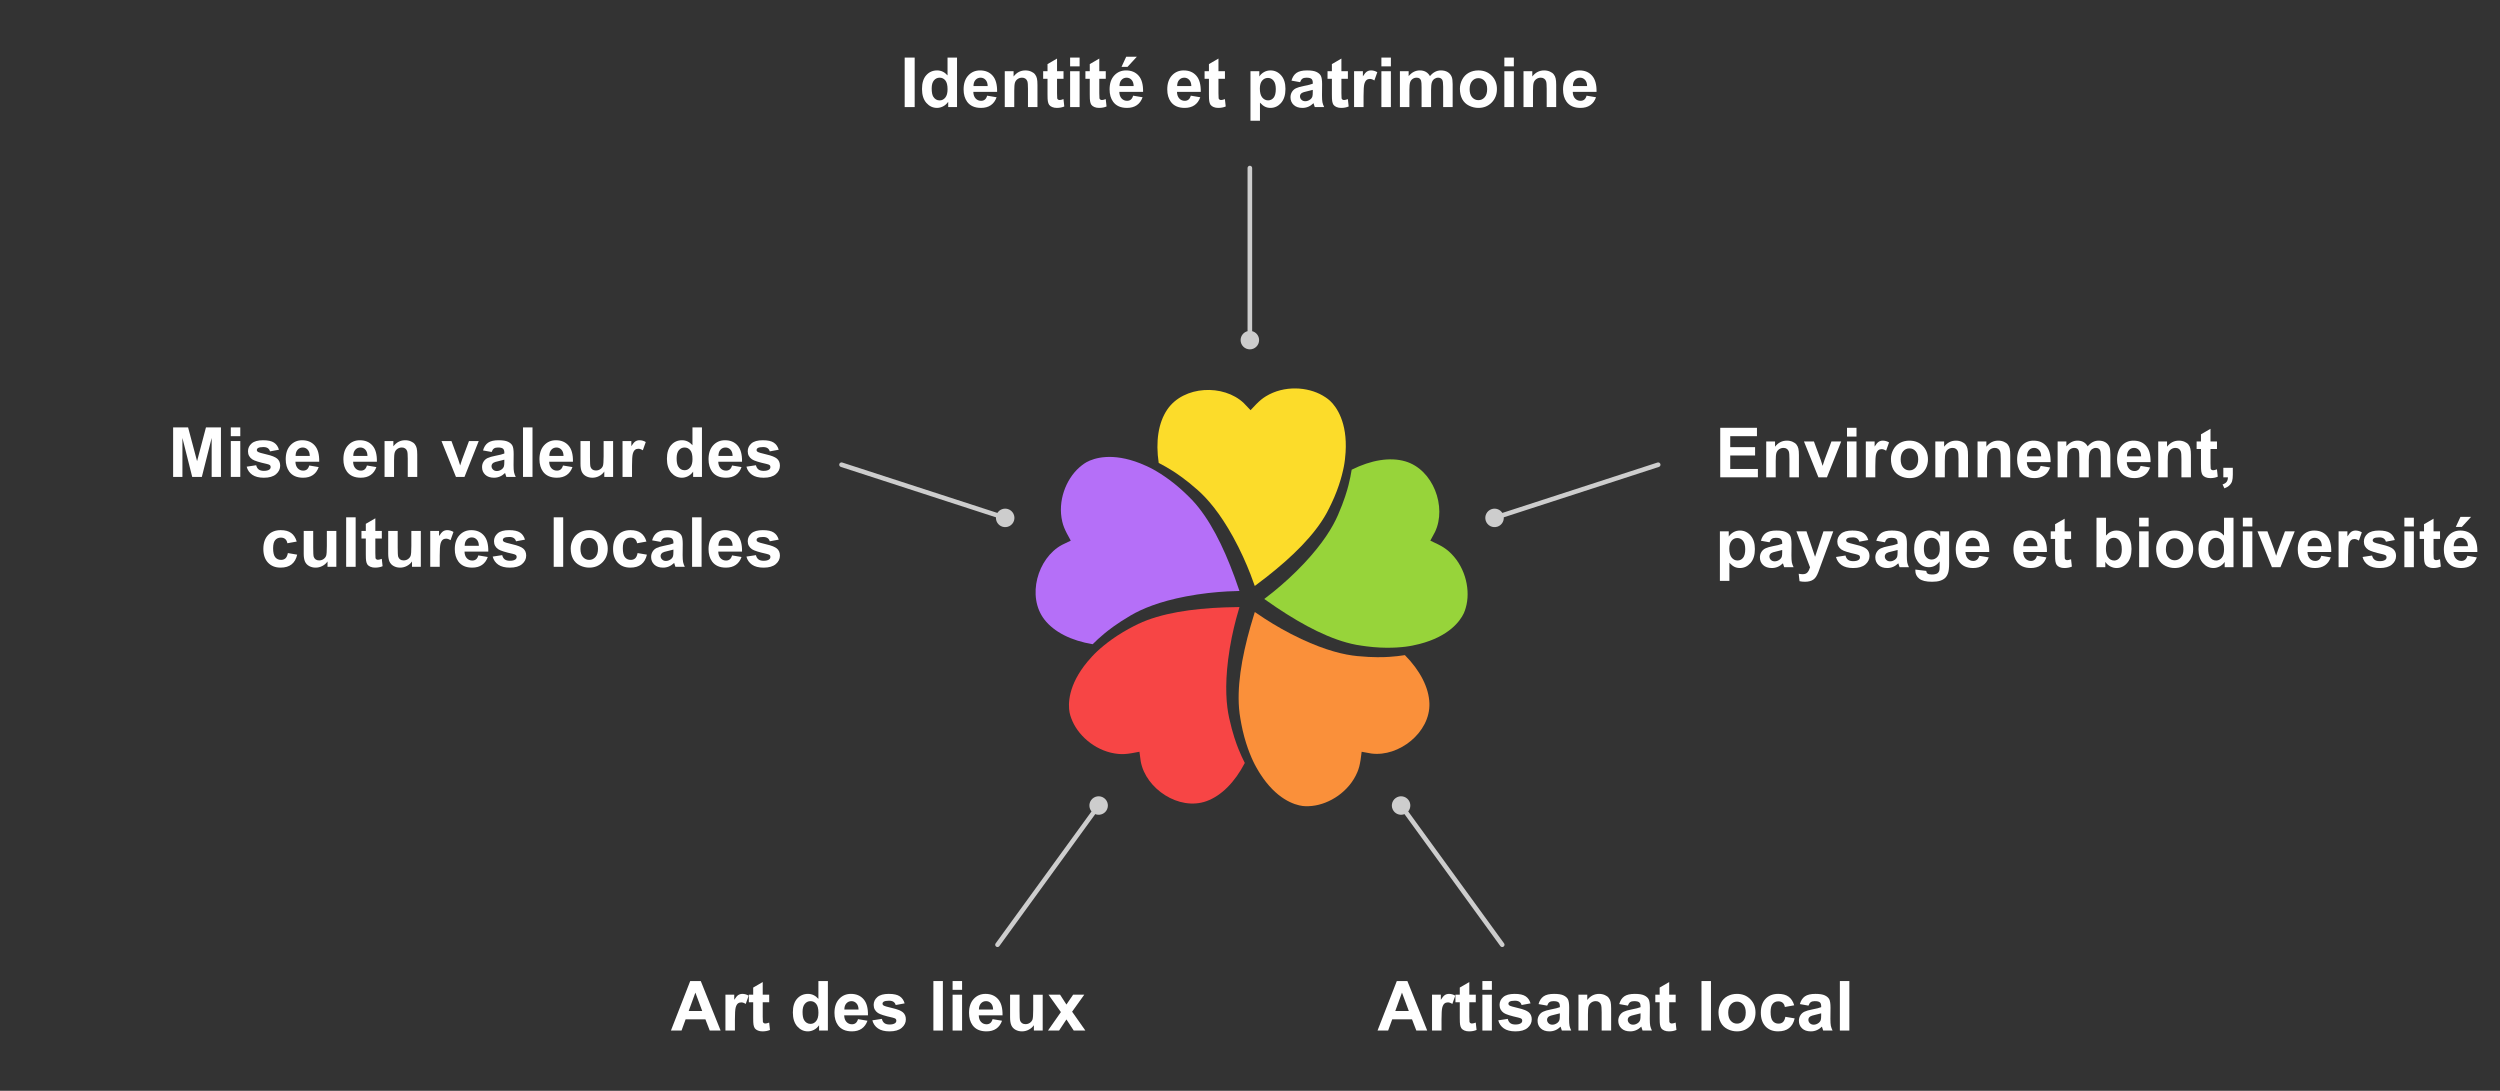 <?xml version="1.0" encoding="UTF-8" standalone="no"?><!DOCTYPE svg PUBLIC "-//W3C//DTD SVG 1.1//EN" "http://www.w3.org/Graphics/SVG/1.1/DTD/svg11.dtd"><svg width="100%" height="100%" viewBox="0 0 4538 1980" version="1.1" xmlns="http://www.w3.org/2000/svg" xmlns:xlink="http://www.w3.org/1999/xlink" xml:space="preserve" xmlns:serif="http://www.serif.com/" style="fill-rule:evenodd;clip-rule:evenodd;stroke-linejoin:round;stroke-miterlimit:2;"><rect x="0" y="0" width="4538" height="1980" fill="#333333" stroke="none"/><rect x="-0" y="-0" width="4537.5" height="1975.13" style="fill:none;"/><g><g id="tiret"><path d="M2272.93,601.134c7.239,1.861 12.595,8.437 12.595,16.253c-0,9.261 -7.519,16.78 -16.78,16.78c-9.261,-0 -16.78,-7.519 -16.78,-16.78c0,-7.816 5.356,-14.392 12.595,-16.253l0,-296.108c0,-2.31 1.875,-4.185 4.185,-4.185c2.31,-0 4.185,1.875 4.185,4.185l-0,296.108Z" style="fill:#cdcdcd;"/></g><g id="tiret1" serif:id="tiret"><path d="M1807.86,939.03l-281.617,-91.503c-2.196,-0.714 -3.4,-3.076 -2.686,-5.273c0.714,-2.197 3.076,-3.4 5.273,-2.687l281.616,91.503c4.007,-6.31 11.915,-9.372 19.349,-6.956c8.808,2.861 13.635,12.336 10.774,21.143c-2.862,8.808 -12.336,13.635 -21.144,10.774c-7.434,-2.416 -12.032,-9.542 -11.565,-17.001Z" style="fill:#cdcdcd;"/></g><g id="tiret2" serif:id="tiret"><path d="M1988.09,1477.8l-174.048,239.557c-1.358,1.868 -3.977,2.283 -5.845,0.926c-1.869,-1.358 -2.284,-3.977 -0.926,-5.845l174.048,-239.557c-4.762,-5.761 -5.231,-14.229 -0.636,-20.552c5.443,-7.493 15.945,-9.156 23.438,-3.713c7.492,5.444 9.155,15.946 3.712,23.438c-4.595,6.324 -12.793,8.495 -19.743,5.746Z" style="fill:#cdcdcd;"/></g><g id="tiret3" serif:id="tiret"><path d="M2549.41,1477.8c-6.95,2.749 -15.148,0.578 -19.743,-5.746c-5.443,-7.492 -3.78,-17.994 3.712,-23.438c7.493,-5.443 17.995,-3.78 23.438,3.713c4.595,6.323 4.126,14.791 -0.636,20.552l174.048,239.557c1.358,1.868 0.943,4.487 -0.926,5.845c-1.868,1.357 -4.487,0.942 -5.845,-0.926l-174.048,-239.557Z" style="fill:#cdcdcd;"/></g><g id="tiret4" serif:id="tiret"><path d="M2729.64,939.03c0.467,7.459 -4.131,14.585 -11.565,17.001c-8.808,2.861 -18.282,-1.966 -21.144,-10.774c-2.861,-8.807 1.966,-18.282 10.774,-21.143c7.434,-2.416 15.342,0.646 19.349,6.956l281.616,-91.503c2.197,-0.713 4.559,0.49 5.273,2.687c0.714,2.197 -0.49,4.559 -2.686,5.273l-281.617,91.503Z" style="fill:#cdcdcd;"/></g><g><rect x="1642.17" y="104.524" width="18.144" height="89.863" style="fill:#fff;fill-rule:nonzero;"/><path d="M1737.18,194.387l-15.999,0l0,-9.562c-2.656,3.718 -5.803,6.497 -9.44,8.336c-3.596,1.798 -7.233,2.697 -10.911,2.697c-7.478,0 -13.894,-3.003 -19.247,-9.011c-5.313,-6.048 -7.969,-14.466 -7.969,-25.254c0,-11.034 2.595,-19.411 7.785,-25.132c5.19,-5.762 11.749,-8.643 19.677,-8.643c7.274,-0 13.567,3.024 18.879,9.072l0,-32.366l17.225,0l-0,89.863Zm-45.973,-33.959c-0,6.947 0.96,11.974 2.881,15.079c2.778,4.495 6.661,6.743 11.646,6.743c3.964,0 7.335,-1.675 10.114,-5.026c2.779,-3.392 4.169,-8.439 4.169,-15.141c-0,-7.478 -1.349,-12.852 -4.046,-16.121c-2.697,-3.31 -6.15,-4.965 -10.359,-4.965c-4.087,-0 -7.52,1.634 -10.298,4.903c-2.738,3.229 -4.107,8.071 -4.107,14.528Z" style="fill:#fff;fill-rule:nonzero;"/><path d="M1791.86,173.668l17.163,2.881c-2.207,6.294 -5.701,11.095 -10.482,14.405c-4.74,3.27 -10.686,4.904 -17.838,4.904c-11.319,0 -19.697,-3.698 -25.132,-11.095c-4.291,-5.925 -6.436,-13.404 -6.436,-22.435c-0,-10.788 2.82,-19.227 8.459,-25.316c5.639,-6.13 12.77,-9.194 21.393,-9.194c9.685,-0 17.327,3.208 22.925,9.623c5.599,6.375 8.276,16.163 8.03,29.362l-43.153,0c0.122,5.108 1.512,9.093 4.168,11.953c2.656,2.82 5.966,4.23 9.93,4.23c2.697,-0 4.965,-0.736 6.804,-2.207c1.839,-1.471 3.229,-3.841 4.169,-7.111Zm0.98,-17.408c-0.122,-4.986 -1.41,-8.766 -3.861,-11.34c-2.452,-2.616 -5.435,-3.923 -8.95,-3.923c-3.759,-0 -6.865,1.369 -9.317,4.107c-2.452,2.738 -3.658,6.456 -3.617,11.156l25.745,-0Z" style="fill:#fff;fill-rule:nonzero;"/><path d="M1883.19,194.387l-17.224,0l-0,-33.223c-0,-7.029 -0.368,-11.565 -1.104,-13.609c-0.735,-2.084 -1.941,-3.698 -3.616,-4.842c-1.635,-1.144 -3.617,-1.716 -5.946,-1.716c-2.983,-0 -5.66,0.817 -8.03,2.452c-2.37,1.634 -4.005,3.8 -4.904,6.497c-0.858,2.697 -1.287,7.683 -1.287,14.957l-0,29.484l-17.225,0l0,-65.098l15.999,-0l-0,9.562c5.68,-7.356 12.831,-11.033 21.454,-11.033c3.8,-0 7.274,0.694 10.421,2.084c3.146,1.348 5.516,3.085 7.11,5.21c1.635,2.125 2.759,4.536 3.372,7.233c0.653,2.697 0.98,6.559 0.98,11.585l0,40.457Z" style="fill:#fff;fill-rule:nonzero;"/><path d="M1930.51,129.289l0,13.73l-11.769,0l0,26.236c0,5.312 0.102,8.418 0.307,9.317c0.245,0.858 0.756,1.573 1.532,2.146c0.817,0.572 1.798,0.858 2.942,0.858c1.594,-0 3.903,-0.552 6.927,-1.655l1.471,13.363c-4.005,1.716 -8.541,2.574 -13.608,2.574c-3.106,0 -5.905,-0.511 -8.398,-1.532c-2.493,-1.063 -4.332,-2.411 -5.517,-4.046c-1.144,-1.675 -1.941,-3.923 -2.39,-6.743c-0.368,-2.002 -0.552,-6.048 -0.552,-12.137l0,-28.381l-7.907,0l-0,-13.73l7.907,-0l0,-12.934l17.286,-10.053l0,22.987l11.769,-0Z" style="fill:#fff;fill-rule:nonzero;"/><path d="M1942.47,120.462l0,-15.938l17.225,0l0,15.938l-17.225,-0Zm0,73.925l0,-65.098l17.225,-0l0,65.098l-17.225,0Z" style="fill:#fff;fill-rule:nonzero;"/><path d="M2007.2,129.289l-0,13.73l-11.769,0l-0,26.236c-0,5.312 0.102,8.418 0.306,9.317c0.245,0.858 0.756,1.573 1.533,2.146c0.817,0.572 1.798,0.858 2.942,0.858c1.594,-0 3.903,-0.552 6.927,-1.655l1.471,13.363c-4.005,1.716 -8.541,2.574 -13.608,2.574c-3.106,0 -5.905,-0.511 -8.398,-1.532c-2.493,-1.063 -4.332,-2.411 -5.517,-4.046c-1.144,-1.675 -1.941,-3.923 -2.391,-6.743c-0.367,-2.002 -0.551,-6.048 -0.551,-12.137l-0,-28.381l-7.908,0l0,-13.73l7.908,-0l-0,-12.934l17.286,-10.053l-0,22.987l11.769,-0Z" style="fill:#fff;fill-rule:nonzero;"/><path d="M2056.85,173.668l17.163,2.881c-2.206,6.294 -5.7,11.095 -10.481,14.405c-4.741,3.27 -10.687,4.904 -17.838,4.904c-11.32,0 -19.697,-3.698 -25.132,-11.095c-4.291,-5.925 -6.436,-13.404 -6.436,-22.435c-0,-10.788 2.819,-19.227 8.459,-25.316c5.639,-6.13 12.77,-9.194 21.393,-9.194c9.685,-0 17.326,3.208 22.925,9.623c5.598,6.375 8.275,16.163 8.03,29.362l-43.154,0c0.123,5.108 1.512,9.093 4.169,11.953c2.656,2.82 5.966,4.23 9.93,4.23c2.697,-0 4.965,-0.736 6.804,-2.207c1.839,-1.471 3.228,-3.841 4.168,-7.111Zm0.981,-17.408c-0.123,-4.986 -1.41,-8.766 -3.862,-11.34c-2.452,-2.616 -5.435,-3.923 -8.949,-3.923c-3.76,-0 -6.866,1.369 -9.318,4.107c-2.452,2.738 -3.657,6.456 -3.616,11.156l25.745,-0Zm-22.006,-34.94l8.459,-18.328l19.309,-0l-16.857,18.328l-10.911,0Z" style="fill:#fff;fill-rule:nonzero;"/><path d="M2161.55,173.668l17.163,2.881c-2.207,6.294 -5.701,11.095 -10.482,14.405c-4.74,3.27 -10.686,4.904 -17.837,4.904c-11.32,0 -19.697,-3.698 -25.133,-11.095c-4.29,-5.925 -6.436,-13.404 -6.436,-22.435c0,-10.788 2.82,-19.227 8.459,-25.316c5.64,-6.13 12.771,-9.194 21.393,-9.194c9.685,-0 17.327,3.208 22.926,9.623c5.598,6.375 8.275,16.163 8.03,29.362l-43.154,0c0.123,5.108 1.512,9.093 4.168,11.953c2.656,2.82 5.967,4.23 9.93,4.23c2.698,-0 4.966,-0.736 6.805,-2.207c1.838,-1.471 3.228,-3.841 4.168,-7.111Zm0.981,-17.408c-0.123,-4.986 -1.41,-8.766 -3.862,-11.34c-2.452,-2.616 -5.435,-3.923 -8.95,-3.923c-3.759,-0 -6.865,1.369 -9.317,4.107c-2.452,2.738 -3.657,6.456 -3.617,11.156l25.746,-0Z" style="fill:#fff;fill-rule:nonzero;"/><path d="M2223.52,129.289l-0,13.73l-11.769,0l-0,26.236c-0,5.312 0.102,8.418 0.306,9.317c0.245,0.858 0.756,1.573 1.533,2.146c0.817,0.572 1.798,0.858 2.942,0.858c1.594,-0 3.903,-0.552 6.927,-1.655l1.471,13.363c-4.005,1.716 -8.541,2.574 -13.608,2.574c-3.106,0 -5.905,-0.511 -8.398,-1.532c-2.493,-1.063 -4.332,-2.411 -5.517,-4.046c-1.144,-1.675 -1.941,-3.923 -2.391,-6.743c-0.367,-2.002 -0.551,-6.048 -0.551,-12.137l-0,-28.381l-7.908,0l0,-13.73l7.908,-0l-0,-12.934l17.286,-10.053l-0,22.987l11.769,-0Z" style="fill:#fff;fill-rule:nonzero;"/><path d="M2269.86,129.289l16.06,-0l0,9.562c2.084,-3.269 4.904,-5.925 8.459,-7.969c3.555,-2.043 7.499,-3.064 11.831,-3.064c7.56,-0 13.976,2.962 19.247,8.888c5.272,5.925 7.908,14.18 7.908,24.764c-0,10.87 -2.657,19.329 -7.969,25.377c-5.313,6.008 -11.749,9.011 -19.309,9.011c-3.596,0 -6.865,-0.715 -9.808,-2.145c-2.901,-1.431 -5.966,-3.882 -9.194,-7.356l-0,32.794l-17.225,0l0,-89.862Zm17.041,31.446c-0,7.314 1.451,12.729 4.352,16.243c2.901,3.474 6.436,5.211 10.604,5.211c4.005,-0 7.336,-1.594 9.992,-4.781c2.656,-3.229 3.984,-8.5 3.984,-15.815c0,-6.825 -1.369,-11.892 -4.107,-15.202c-2.738,-3.31 -6.129,-4.965 -10.175,-4.965c-4.209,-0 -7.703,1.634 -10.482,4.904c-2.779,3.228 -4.168,8.03 -4.168,14.405Z" style="fill:#fff;fill-rule:nonzero;"/><path d="M2359.91,149.149l-15.631,-2.819c1.757,-6.294 4.781,-10.952 9.072,-13.976c4.291,-3.024 10.665,-4.536 19.125,-4.536c7.682,-0 13.403,0.919 17.163,2.758c3.76,1.798 6.395,4.107 7.907,6.927c1.553,2.778 2.33,7.907 2.33,15.385l-0.184,20.106c-0,5.721 0.265,9.951 0.797,12.689c0.572,2.697 1.614,5.598 3.126,8.704l-17.041,0c-0.449,-1.144 -1.001,-2.84 -1.655,-5.088c-0.286,-1.021 -0.49,-1.696 -0.613,-2.023c-2.942,2.861 -6.089,5.006 -9.44,6.437c-3.351,1.43 -6.926,2.145 -10.727,2.145c-6.702,0 -11.994,-1.818 -15.876,-5.455c-3.841,-3.637 -5.762,-8.235 -5.762,-13.792c-0,-3.678 0.879,-6.947 2.636,-9.808c1.757,-2.901 4.209,-5.108 7.355,-6.62c3.188,-1.553 7.765,-2.902 13.731,-4.046c8.051,-1.512 13.629,-2.922 16.735,-4.229l-0,-1.717c-0,-3.31 -0.818,-5.66 -2.452,-7.049c-1.635,-1.43 -4.72,-2.145 -9.256,-2.145c-3.065,-0 -5.456,0.613 -7.172,1.839c-1.717,1.185 -3.106,3.289 -4.168,6.313Zm23.048,13.976c-2.207,0.736 -5.701,1.614 -10.482,2.636c-4.782,1.022 -7.908,2.023 -9.379,3.004c-2.248,1.593 -3.371,3.616 -3.371,6.068c-0,2.411 0.899,4.495 2.697,6.252c1.798,1.758 4.086,2.636 6.865,2.636c3.106,0 6.069,-1.021 8.888,-3.065c2.084,-1.553 3.453,-3.453 4.107,-5.7c0.45,-1.472 0.675,-4.271 0.675,-8.398l-0,-3.433Z" style="fill:#fff;fill-rule:nonzero;"/><path d="M2446.7,129.289l0,13.73l-11.769,0l0,26.236c0,5.312 0.102,8.418 0.307,9.317c0.245,0.858 0.756,1.573 1.532,2.146c0.817,0.572 1.798,0.858 2.942,0.858c1.594,-0 3.903,-0.552 6.927,-1.655l1.471,13.363c-4.005,1.716 -8.541,2.574 -13.608,2.574c-3.106,0 -5.905,-0.511 -8.398,-1.532c-2.493,-1.063 -4.332,-2.411 -5.517,-4.046c-1.144,-1.675 -1.941,-3.923 -2.39,-6.743c-0.368,-2.002 -0.552,-6.048 -0.552,-12.137l0,-28.381l-7.907,0l-0,-13.73l7.907,-0l0,-12.934l17.286,-10.053l0,22.987l11.769,-0Z" style="fill:#fff;fill-rule:nonzero;"/><path d="M2475.14,194.387l-17.224,0l-0,-65.098l15.998,-0l0,9.256c2.738,-4.373 5.19,-7.254 7.356,-8.643c2.207,-1.39 4.7,-2.084 7.479,-2.084c3.923,-0 7.703,1.083 11.34,3.248l-5.333,15.018c-2.902,-1.879 -5.599,-2.819 -8.092,-2.819c-2.411,-0 -4.454,0.674 -6.129,2.022c-1.676,1.308 -3.004,3.699 -3.985,7.172c-0.94,3.474 -1.41,10.748 -1.41,21.822l0,20.106Z" style="fill:#fff;fill-rule:nonzero;"/><path d="M2507.51,120.462l-0,-15.938l17.224,0l0,15.938l-17.224,-0Zm-0,73.925l-0,-65.098l17.224,-0l0,65.098l-17.224,0Z" style="fill:#fff;fill-rule:nonzero;"/><path d="M2541.1,129.289l15.876,-0l0,8.888c5.68,-6.906 12.444,-10.359 20.29,-10.359c4.168,-0 7.784,0.858 10.849,2.574c3.065,1.716 5.578,4.311 7.54,7.785c2.861,-3.474 5.946,-6.069 9.256,-7.785c3.31,-1.716 6.845,-2.574 10.604,-2.574c4.782,-0 8.827,0.98 12.137,2.942c3.311,1.921 5.783,4.761 7.417,8.52c1.186,2.779 1.778,7.274 1.778,13.486l0,41.621l-17.225,0l0,-37.208c0,-6.456 -0.592,-10.625 -1.777,-12.505c-1.594,-2.451 -4.046,-3.677 -7.356,-3.677c-2.411,-0 -4.679,0.735 -6.804,2.206c-2.125,1.471 -3.657,3.637 -4.597,6.498c-0.94,2.82 -1.41,7.294 -1.41,13.424l-0,31.262l-17.225,0l0,-35.675c0,-6.334 -0.306,-10.421 -0.919,-12.26c-0.613,-1.839 -1.574,-3.208 -2.881,-4.107c-1.267,-0.899 -3.004,-1.348 -5.211,-1.348c-2.656,-0 -5.047,0.715 -7.172,2.145c-2.125,1.43 -3.657,3.494 -4.597,6.191c-0.899,2.697 -1.348,7.172 -1.348,13.424l-0,31.63l-17.225,0l-0,-65.098Z" style="fill:#fff;fill-rule:nonzero;"/><path d="M2650.03,160.918c0,-5.721 1.41,-11.258 4.23,-16.611c2.819,-5.354 6.804,-9.44 11.953,-12.26c5.19,-2.82 10.972,-4.229 17.347,-4.229c9.849,-0 17.919,3.208 24.213,9.623c6.293,6.375 9.44,14.446 9.44,24.213c-0,9.849 -3.188,18.022 -9.563,24.519c-6.334,6.457 -14.323,9.685 -23.967,9.685c-5.967,0 -11.667,-1.348 -17.102,-4.045c-5.395,-2.698 -9.502,-6.641 -12.321,-11.831c-2.82,-5.231 -4.23,-11.585 -4.23,-19.064Zm17.654,0.92c-0,6.457 1.532,11.401 4.597,14.834c3.065,3.433 6.845,5.149 11.34,5.149c4.496,-0 8.255,-1.716 11.279,-5.149c3.065,-3.433 4.597,-8.418 4.597,-14.957c0,-6.375 -1.532,-11.279 -4.597,-14.711c-3.024,-3.433 -6.783,-5.149 -11.279,-5.149c-4.495,-0 -8.275,1.716 -11.34,5.149c-3.065,3.432 -4.597,8.377 -4.597,14.834Z" style="fill:#fff;fill-rule:nonzero;"/><path d="M2730.7,120.462l0,-15.938l17.225,0l-0,15.938l-17.225,-0Zm0,73.925l0,-65.098l17.225,-0l-0,65.098l-17.225,0Z" style="fill:#fff;fill-rule:nonzero;"/><path d="M2824.79,194.387l-17.224,0l-0,-33.223c-0,-7.029 -0.368,-11.565 -1.104,-13.609c-0.735,-2.084 -1.941,-3.698 -3.616,-4.842c-1.635,-1.144 -3.617,-1.716 -5.946,-1.716c-2.983,-0 -5.66,0.817 -8.03,2.452c-2.37,1.634 -4.005,3.8 -4.904,6.497c-0.858,2.697 -1.287,7.683 -1.287,14.957l-0,29.484l-17.225,0l-0,-65.098l15.999,-0l-0,9.562c5.68,-7.356 12.831,-11.033 21.454,-11.033c3.8,-0 7.274,0.694 10.421,2.084c3.146,1.348 5.516,3.085 7.11,5.21c1.635,2.125 2.759,4.536 3.371,7.233c0.654,2.697 0.981,6.559 0.981,11.585l0,40.457Z" style="fill:#fff;fill-rule:nonzero;"/><path d="M2879.95,173.668l17.164,2.881c-2.207,6.294 -5.701,11.095 -10.482,14.405c-4.741,3.27 -10.687,4.904 -17.838,4.904c-11.32,0 -19.697,-3.698 -25.132,-11.095c-4.291,-5.925 -6.436,-13.404 -6.436,-22.435c-0,-10.788 2.819,-19.227 8.459,-25.316c5.639,-6.13 12.77,-9.194 21.393,-9.194c9.685,-0 17.327,3.208 22.925,9.623c5.599,6.375 8.275,16.163 8.03,29.362l-43.154,0c0.123,5.108 1.512,9.093 4.169,11.953c2.656,2.82 5.966,4.23 9.93,4.23c2.697,-0 4.965,-0.736 6.804,-2.207c1.839,-1.471 3.228,-3.841 4.168,-7.111Zm0.981,-17.408c-0.123,-4.986 -1.41,-8.766 -3.862,-11.34c-2.452,-2.616 -5.435,-3.923 -8.949,-3.923c-3.76,-0 -6.866,1.369 -9.317,4.107c-2.452,2.738 -3.658,6.456 -3.617,11.156l25.745,-0Z" style="fill:#fff;fill-rule:nonzero;"/></g><g><path d="M3122.58,866.402l-0,-89.862l66.63,-0l0,15.201l-48.486,0l-0,19.922l45.115,0l-0,15.141l-45.115,-0l-0,24.458l50.203,-0l-0,15.14l-68.347,0Z" style="fill:#fff;fill-rule:nonzero;"/><path d="M3265.4,866.402l-17.225,0l-0,-33.223c-0,-7.029 -0.368,-11.565 -1.104,-13.608c-0.735,-2.085 -1.941,-3.699 -3.616,-4.843c-1.635,-1.144 -3.617,-1.716 -5.946,-1.716c-2.983,-0 -5.66,0.817 -8.03,2.452c-2.37,1.634 -4.005,3.8 -4.904,6.497c-0.858,2.697 -1.287,7.683 -1.287,14.957l-0,29.484l-17.225,0l0,-65.098l15.999,-0l-0,9.562c5.68,-7.355 12.832,-11.033 21.454,-11.033c3.801,-0 7.274,0.694 10.421,2.084c3.146,1.348 5.517,3.085 7.11,5.21c1.635,2.125 2.759,4.536 3.372,7.233c0.654,2.697 0.981,6.559 0.981,11.586l-0,40.456Z" style="fill:#fff;fill-rule:nonzero;"/><path d="M3300.77,866.402l-26.235,-65.098l18.083,-0l12.259,33.223l3.556,11.095c0.939,-2.82 1.532,-4.679 1.777,-5.578c0.572,-1.839 1.185,-3.678 1.839,-5.517l12.382,-33.223l17.715,-0l-25.867,65.098l-15.509,0Z" style="fill:#fff;fill-rule:nonzero;"/><path d="M3352.69,792.477l-0,-15.937l17.224,-0l0,15.937l-17.224,-0Zm-0,73.925l-0,-65.098l17.224,-0l0,65.098l-17.224,0Z" style="fill:#fff;fill-rule:nonzero;"/><path d="M3404.06,866.402l-17.224,0l-0,-65.098l15.998,-0l0,9.256c2.738,-4.373 5.19,-7.254 7.356,-8.643c2.207,-1.39 4.699,-2.084 7.478,-2.084c3.923,-0 7.703,1.083 11.34,3.248l-5.332,15.018c-2.902,-1.879 -5.599,-2.819 -8.092,-2.819c-2.411,-0 -4.454,0.674 -6.13,2.023c-1.675,1.307 -3.003,3.698 -3.984,7.171c-0.94,3.474 -1.41,10.748 -1.41,21.822l0,20.106Z" style="fill:#fff;fill-rule:nonzero;"/><path d="M3432.44,832.934c0,-5.722 1.41,-11.259 4.23,-16.612c2.819,-5.354 6.804,-9.44 11.953,-12.26c5.19,-2.819 10.972,-4.229 17.347,-4.229c9.849,-0 17.919,3.208 24.213,9.623c6.293,6.375 9.44,14.446 9.44,24.213c-0,9.849 -3.188,18.022 -9.563,24.519c-6.334,6.457 -14.323,9.685 -23.967,9.685c-5.967,0 -11.667,-1.348 -17.102,-4.045c-5.395,-2.697 -9.502,-6.641 -12.321,-11.831c-2.82,-5.231 -4.23,-11.585 -4.23,-19.063Zm17.654,0.919c-0,6.457 1.532,11.401 4.597,14.834c3.065,3.433 6.845,5.149 11.34,5.149c4.495,0 8.255,-1.716 11.279,-5.149c3.065,-3.433 4.597,-8.418 4.597,-14.957c0,-6.375 -1.532,-11.278 -4.597,-14.711c-3.024,-3.433 -6.784,-5.149 -11.279,-5.149c-4.495,-0 -8.275,1.716 -11.34,5.149c-3.065,3.433 -4.597,8.377 -4.597,14.834Z" style="fill:#fff;fill-rule:nonzero;"/><path d="M3572.32,866.402l-17.225,0l0,-33.223c0,-7.029 -0.368,-11.565 -1.103,-13.608c-0.736,-2.085 -1.941,-3.699 -3.617,-4.843c-1.634,-1.144 -3.616,-1.716 -5.946,-1.716c-2.983,-0 -5.66,0.817 -8.03,2.452c-2.37,1.634 -4.005,3.8 -4.904,6.497c-0.858,2.697 -1.287,7.683 -1.287,14.957l0,29.484l-17.225,0l0,-65.098l15.999,-0l0,9.562c5.68,-7.355 12.832,-11.033 21.454,-11.033c3.801,-0 7.274,0.694 10.421,2.084c3.147,1.348 5.517,3.085 7.111,5.21c1.634,2.125 2.758,4.536 3.371,7.233c0.654,2.697 0.981,6.559 0.981,11.586l-0,40.456Z" style="fill:#fff;fill-rule:nonzero;"/><path d="M3649,866.402l-17.224,0l-0,-33.223c-0,-7.029 -0.368,-11.565 -1.104,-13.608c-0.735,-2.085 -1.941,-3.699 -3.616,-4.843c-1.635,-1.144 -3.617,-1.716 -5.946,-1.716c-2.983,-0 -5.66,0.817 -8.03,2.452c-2.37,1.634 -4.005,3.8 -4.904,6.497c-0.858,2.697 -1.287,7.683 -1.287,14.957l-0,29.484l-17.225,0l0,-65.098l15.999,-0l-0,9.562c5.68,-7.355 12.831,-11.033 21.454,-11.033c3.8,-0 7.274,0.694 10.421,2.084c3.146,1.348 5.516,3.085 7.11,5.21c1.635,2.125 2.759,4.536 3.372,7.233c0.653,2.697 0.98,6.559 0.98,11.586l0,40.456Z" style="fill:#fff;fill-rule:nonzero;"/><path d="M3704.17,845.683l17.164,2.881c-2.207,6.294 -5.701,11.095 -10.482,14.405c-4.741,3.27 -10.686,4.904 -17.838,4.904c-11.32,0 -19.697,-3.698 -25.132,-11.095c-4.291,-5.925 -6.436,-13.403 -6.436,-22.435c-0,-10.788 2.819,-19.227 8.459,-25.316c5.639,-6.129 12.77,-9.194 21.393,-9.194c9.685,-0 17.327,3.208 22.925,9.623c5.599,6.375 8.275,16.163 8.03,29.362l-43.153,0c0.122,5.108 1.512,9.093 4.168,11.953c2.656,2.82 5.966,4.23 9.93,4.23c2.697,-0 4.965,-0.736 6.804,-2.207c1.839,-1.471 3.228,-3.841 4.168,-7.111Zm0.981,-17.408c-0.122,-4.986 -1.41,-8.766 -3.862,-11.34c-2.452,-2.616 -5.435,-3.923 -8.949,-3.923c-3.76,-0 -6.865,1.369 -9.317,4.107c-2.452,2.738 -3.658,6.456 -3.617,11.156l25.745,-0Z" style="fill:#fff;fill-rule:nonzero;"/><path d="M3735,801.304l15.876,-0l0,8.888c5.681,-6.906 12.444,-10.359 20.29,-10.359c4.168,-0 7.785,0.858 10.85,2.574c3.064,1.717 5.578,4.311 7.539,7.785c2.861,-3.474 5.946,-6.068 9.256,-7.785c3.31,-1.716 6.845,-2.574 10.605,-2.574c4.781,-0 8.827,0.98 12.137,2.942c3.31,1.921 5.782,4.761 7.417,8.52c1.185,2.779 1.777,7.274 1.777,13.486l0,41.621l-17.224,0l-0,-37.208c-0,-6.456 -0.593,-10.625 -1.778,-12.504c-1.594,-2.452 -4.046,-3.678 -7.356,-3.678c-2.411,-0 -4.679,0.735 -6.804,2.206c-2.125,1.472 -3.657,3.637 -4.597,6.498c-0.94,2.82 -1.41,7.294 -1.41,13.424l0,31.262l-17.225,0l0,-35.675c0,-6.334 -0.306,-10.421 -0.919,-12.26c-0.613,-1.839 -1.573,-3.208 -2.881,-4.107c-1.267,-0.899 -3.004,-1.348 -5.21,-1.348c-2.657,-0 -5.047,0.715 -7.172,2.145c-2.125,1.43 -3.658,3.494 -4.598,6.191c-0.899,2.697 -1.348,7.172 -1.348,13.424l-0,31.63l-17.225,0l0,-65.098Z" style="fill:#fff;fill-rule:nonzero;"/><path d="M3885.61,845.683l17.163,2.881c-2.206,6.294 -5.7,11.095 -10.482,14.405c-4.74,3.27 -10.686,4.904 -17.837,4.904c-11.32,0 -19.697,-3.698 -25.132,-11.095c-4.291,-5.925 -6.437,-13.403 -6.437,-22.435c0,-10.788 2.82,-19.227 8.459,-25.316c5.64,-6.129 12.771,-9.194 21.393,-9.194c9.685,-0 17.327,3.208 22.926,9.623c5.598,6.375 8.275,16.163 8.03,29.362l-43.154,0c0.123,5.108 1.512,9.093 4.168,11.953c2.657,2.82 5.967,4.23 9.931,4.23c2.697,-0 4.965,-0.736 6.804,-2.207c1.839,-1.471 3.228,-3.841 4.168,-7.111Zm0.981,-17.408c-0.123,-4.986 -1.41,-8.766 -3.862,-11.34c-2.452,-2.616 -5.435,-3.923 -8.95,-3.923c-3.759,-0 -6.865,1.369 -9.317,4.107c-2.452,2.738 -3.657,6.456 -3.616,11.156l25.745,-0Z" style="fill:#fff;fill-rule:nonzero;"/><path d="M3976.95,866.402l-17.225,0l-0,-33.223c-0,-7.029 -0.368,-11.565 -1.103,-13.608c-0.736,-2.085 -1.941,-3.699 -3.617,-4.843c-1.635,-1.144 -3.617,-1.716 -5.946,-1.716c-2.983,-0 -5.66,0.817 -8.03,2.452c-2.37,1.634 -4.005,3.8 -4.904,6.497c-0.858,2.697 -1.287,7.683 -1.287,14.957l0,29.484l-17.225,0l0,-65.098l15.999,-0l0,9.562c5.68,-7.355 12.832,-11.033 21.454,-11.033c3.801,-0 7.274,0.694 10.421,2.084c3.147,1.348 5.517,3.085 7.111,5.21c1.634,2.125 2.758,4.536 3.371,7.233c0.654,2.697 0.981,6.559 0.981,11.586l-0,40.456Z" style="fill:#fff;fill-rule:nonzero;"/><path d="M4024.27,801.304l-0,13.731l-11.77,-0l0,26.235c0,5.313 0.103,8.418 0.307,9.317c0.245,0.858 0.756,1.574 1.532,2.146c0.818,0.572 1.798,0.858 2.943,0.858c1.593,-0 3.902,-0.552 6.926,-1.655l1.471,13.363c-4.004,1.716 -8.54,2.574 -13.608,2.574c-3.105,0 -5.905,-0.511 -8.397,-1.532c-2.493,-1.063 -4.332,-2.411 -5.517,-4.046c-1.144,-1.675 -1.941,-3.923 -2.391,-6.743c-0.368,-2.002 -0.552,-6.048 -0.552,-12.137l0,-28.38l-7.907,-0l0,-13.731l7.907,-0l0,-12.934l17.286,-10.053l0,22.987l11.77,-0Z" style="fill:#fff;fill-rule:nonzero;"/><path d="M4035.79,849.177l17.224,0l0,12.321c0,4.986 -0.429,8.909 -1.287,11.769c-0.858,2.902 -2.493,5.497 -4.904,7.785c-2.37,2.289 -5.394,4.087 -9.072,5.395l-3.371,-7.111c3.473,-1.144 5.946,-2.718 7.417,-4.72c1.471,-2.002 2.247,-4.74 2.329,-8.214l-8.336,0l-0,-17.225Z" style="fill:#fff;fill-rule:nonzero;"/><path d="M3121.96,964.503l16.06,0l-0,9.563c2.084,-3.27 4.903,-5.926 8.459,-7.969c3.555,-2.043 7.499,-3.065 11.83,-3.065c7.56,0 13.976,2.963 19.248,8.888c5.271,5.926 7.907,14.18 7.907,24.765c0,10.87 -2.656,19.329 -7.969,25.377c-5.312,6.007 -11.748,9.011 -19.308,9.011c-3.597,-0 -6.866,-0.716 -9.808,-2.146c-2.901,-1.43 -5.966,-3.882 -9.195,-7.356l0,32.795l-17.224,-0l-0,-89.863Zm17.04,31.446c0,7.315 1.451,12.729 4.353,16.244c2.901,3.473 6.436,5.21 10.604,5.21c4.005,0 7.335,-1.594 9.992,-4.781c2.656,-3.228 3.984,-8.5 3.984,-15.815c-0,-6.824 -1.369,-11.892 -4.107,-15.202c-2.738,-3.31 -6.13,-4.965 -10.175,-4.965c-4.21,0 -7.704,1.635 -10.482,4.904c-2.779,3.228 -4.169,8.03 -4.169,14.405Z" style="fill:#fff;fill-rule:nonzero;"/><path d="M3212.01,984.364l-15.631,-2.82c1.757,-6.293 4.781,-10.952 9.072,-13.976c4.291,-3.024 10.666,-4.536 19.125,-4.536c7.683,0 13.404,0.919 17.164,2.758c3.759,1.798 6.395,4.107 7.907,6.927c1.553,2.779 2.329,7.908 2.329,15.386l-0.184,20.106c0,5.721 0.266,9.95 0.797,12.688c0.572,2.697 1.614,5.599 3.126,8.704l-17.04,0c-0.45,-1.144 -1.002,-2.84 -1.655,-5.087c-0.286,-1.022 -0.491,-1.696 -0.613,-2.023c-2.943,2.86 -6.089,5.006 -9.44,6.436c-3.351,1.43 -6.927,2.146 -10.727,2.146c-6.702,-0 -11.994,-1.819 -15.876,-5.456c-3.842,-3.637 -5.762,-8.234 -5.762,-13.792c-0,-3.678 0.878,-6.947 2.635,-9.808c1.758,-2.901 4.209,-5.108 7.356,-6.62c3.188,-1.553 7.764,-2.901 13.731,-4.045c8.05,-1.512 13.628,-2.922 16.734,-4.23l0,-1.716c0,-3.31 -0.817,-5.66 -2.452,-7.05c-1.634,-1.43 -4.72,-2.145 -9.256,-2.145c-3.065,0 -5.455,0.613 -7.172,1.839c-1.716,1.185 -3.105,3.29 -4.168,6.314Zm23.048,13.976c-2.207,0.735 -5.701,1.614 -10.482,2.635c-4.781,1.022 -7.907,2.023 -9.378,3.004c-2.248,1.594 -3.372,3.617 -3.372,6.068c0,2.412 0.899,4.496 2.697,6.253c1.798,1.757 4.087,2.636 6.866,2.636c3.105,-0 6.068,-1.022 8.888,-3.065c2.084,-1.553 3.453,-3.453 4.107,-5.701c0.449,-1.471 0.674,-4.27 0.674,-8.398l0,-3.432Z" style="fill:#fff;fill-rule:nonzero;"/><path d="M3260.8,964.503l18.328,0l15.57,46.219l15.202,-46.219l17.837,0l-22.986,62.647l-4.107,11.34c-1.512,3.8 -2.963,6.702 -4.352,8.704c-1.349,2.002 -2.922,3.617 -4.72,4.842c-1.758,1.267 -3.944,2.248 -6.559,2.943c-2.575,0.694 -5.497,1.042 -8.766,1.042c-3.31,-0 -6.559,-0.348 -9.746,-1.042l-1.533,-13.486c2.698,0.531 5.129,0.797 7.295,0.797c4.005,0 6.967,-1.185 8.888,-3.555c1.921,-2.329 3.392,-5.313 4.414,-8.95l-24.765,-65.282Z" style="fill:#fff;fill-rule:nonzero;"/><path d="M3332.71,1011.03l17.286,-2.636c0.735,3.351 2.227,5.905 4.474,7.663c2.248,1.716 5.394,2.574 9.44,2.574c4.454,0 7.805,-0.817 10.053,-2.452c1.512,-1.144 2.268,-2.676 2.268,-4.597c-0,-1.308 -0.409,-2.391 -1.226,-3.249c-0.858,-0.817 -2.779,-1.573 -5.762,-2.268c-13.894,-3.065 -22.701,-5.864 -26.419,-8.398c-5.149,-3.514 -7.724,-8.398 -7.724,-14.65c0,-5.639 2.227,-10.38 6.682,-14.221c4.454,-3.841 11.36,-5.762 20.718,-5.762c8.909,0 15.529,1.451 19.861,4.352c4.331,2.902 7.315,7.192 8.949,12.873l-16.244,3.003c-0.694,-2.533 -2.022,-4.474 -3.984,-5.823c-1.921,-1.349 -4.679,-2.023 -8.275,-2.023c-4.536,0 -7.785,0.634 -9.747,1.9c-1.307,0.899 -1.961,2.064 -1.961,3.494c-0,1.226 0.572,2.268 1.716,3.127c1.553,1.144 6.906,2.758 16.06,4.842c9.195,2.084 15.611,4.638 19.248,7.662c3.596,3.065 5.394,7.336 5.394,12.812c-0,5.966 -2.493,11.094 -7.478,15.385c-4.986,4.291 -12.362,6.437 -22.129,6.437c-8.868,-0 -15.896,-1.798 -21.086,-5.395c-5.149,-3.596 -8.521,-8.479 -10.114,-14.65Z" style="fill:#fff;fill-rule:nonzero;"/><path d="M3421.47,984.364l-15.631,-2.82c1.757,-6.293 4.781,-10.952 9.072,-13.976c4.291,-3.024 10.666,-4.536 19.125,-4.536c7.682,0 13.404,0.919 17.163,2.758c3.76,1.798 6.396,4.107 7.908,6.927c1.553,2.779 2.329,7.908 2.329,15.386l-0.184,20.106c0,5.721 0.266,9.95 0.797,12.688c0.572,2.697 1.614,5.599 3.126,8.704l-17.041,0c-0.449,-1.144 -1.001,-2.84 -1.655,-5.087c-0.286,-1.022 -0.49,-1.696 -0.613,-2.023c-2.942,2.86 -6.089,5.006 -9.44,6.436c-3.35,1.43 -6.926,2.146 -10.727,2.146c-6.702,-0 -11.994,-1.819 -15.876,-5.456c-3.841,-3.637 -5.762,-8.234 -5.762,-13.792c0,-3.678 0.879,-6.947 2.636,-9.808c1.757,-2.901 4.209,-5.108 7.356,-6.62c3.187,-1.553 7.764,-2.901 13.73,-4.045c8.051,-1.512 13.629,-2.922 16.735,-4.23l-0,-1.716c-0,-3.31 -0.818,-5.66 -2.452,-7.05c-1.635,-1.43 -4.72,-2.145 -9.256,-2.145c-3.065,0 -5.456,0.613 -7.172,1.839c-1.716,1.185 -3.106,3.29 -4.168,6.314Zm23.048,13.976c-2.207,0.735 -5.701,1.614 -10.482,2.635c-4.781,1.022 -7.908,2.023 -9.379,3.004c-2.247,1.594 -3.371,3.617 -3.371,6.068c-0,2.412 0.899,4.496 2.697,6.253c1.798,1.757 4.087,2.636 6.865,2.636c3.106,-0 6.069,-1.022 8.889,-3.065c2.084,-1.553 3.453,-3.453 4.106,-5.701c0.45,-1.471 0.675,-4.27 0.675,-8.398l-0,-3.432Z" style="fill:#fff;fill-rule:nonzero;"/><path d="M3476.82,1033.89l19.676,2.391c0.327,2.288 1.083,3.862 2.268,4.72c1.635,1.226 4.209,1.839 7.724,1.839c4.495,-0 7.866,-0.674 10.114,-2.023c1.512,-0.899 2.656,-2.35 3.433,-4.352c0.531,-1.43 0.797,-4.066 0.797,-7.908l-0,-9.501c-5.149,7.029 -11.647,10.543 -19.493,10.543c-8.745,0 -15.672,-3.698 -20.78,-11.094c-4.005,-5.844 -6.007,-13.118 -6.007,-21.822c-0,-10.911 2.615,-19.248 7.846,-25.01c5.271,-5.762 11.81,-8.643 19.615,-8.643c8.051,0 14.691,3.535 19.922,10.605l-0,-9.134l16.121,0l0,58.417c0,7.683 -0.633,13.424 -1.9,17.225c-1.267,3.8 -3.044,6.783 -5.333,8.949c-2.288,2.166 -5.353,3.862 -9.195,5.088c-3.8,1.226 -8.622,1.839 -14.466,1.839c-11.033,-0 -18.859,-1.9 -23.477,-5.701c-4.618,-3.759 -6.927,-8.541 -6.927,-14.344c0,-0.572 0.021,-1.266 0.062,-2.084Zm15.385,-38.188c0,6.906 1.329,11.973 3.985,15.202c2.697,3.187 6.007,4.781 9.93,4.781c4.209,-0 7.764,-1.635 10.666,-4.904c2.901,-3.31 4.352,-8.193 4.352,-14.65c0,-6.743 -1.389,-11.749 -4.168,-15.018c-2.779,-3.269 -6.293,-4.904 -10.543,-4.904c-4.128,0 -7.54,1.614 -10.237,4.843c-2.656,3.187 -3.985,8.07 -3.985,14.65Z" style="fill:#fff;fill-rule:nonzero;"/><path d="M3592.79,1008.88l17.164,2.881c-2.207,6.293 -5.701,11.095 -10.482,14.405c-4.741,3.269 -10.687,4.904 -17.838,4.904c-11.32,-0 -19.697,-3.699 -25.132,-11.095c-4.291,-5.926 -6.436,-13.404 -6.436,-22.435c-0,-10.789 2.819,-19.227 8.459,-25.316c5.639,-6.13 12.77,-9.195 21.393,-9.195c9.685,0 17.327,3.208 22.925,9.624c5.599,6.375 8.275,16.162 8.03,29.361l-43.154,0c0.123,5.109 1.512,9.093 4.169,11.954c2.656,2.819 5.966,4.229 9.93,4.229c2.697,0 4.965,-0.736 6.804,-2.207c1.839,-1.471 3.228,-3.841 4.168,-7.11Zm0.981,-17.409c-0.123,-4.985 -1.41,-8.765 -3.862,-11.34c-2.452,-2.615 -5.435,-3.923 -8.949,-3.923c-3.76,0 -6.866,1.369 -9.318,4.107c-2.451,2.738 -3.657,6.457 -3.616,11.156l25.745,0Z" style="fill:#fff;fill-rule:nonzero;"/><path d="M3697.49,1008.88l17.163,2.881c-2.206,6.293 -5.7,11.095 -10.482,14.405c-4.74,3.269 -10.686,4.904 -17.837,4.904c-11.32,-0 -19.697,-3.699 -25.132,-11.095c-4.291,-5.926 -6.437,-13.404 -6.437,-22.435c0,-10.789 2.82,-19.227 8.459,-25.316c5.64,-6.13 12.771,-9.195 21.393,-9.195c9.685,0 17.327,3.208 22.926,9.624c5.598,6.375 8.275,16.162 8.03,29.361l-43.154,0c0.123,5.109 1.512,9.093 4.168,11.954c2.657,2.819 5.967,4.229 9.931,4.229c2.697,0 4.965,-0.736 6.804,-2.207c1.839,-1.471 3.228,-3.841 4.168,-7.11Zm0.981,-17.409c-0.123,-4.985 -1.41,-8.765 -3.862,-11.34c-2.452,-2.615 -5.435,-3.923 -8.95,-3.923c-3.759,0 -6.865,1.369 -9.317,4.107c-2.452,2.738 -3.657,6.457 -3.616,11.156l25.745,0Z" style="fill:#fff;fill-rule:nonzero;"/><path d="M3759.46,964.503l-0,13.731l-11.769,-0l-0,26.235c-0,5.313 0.102,8.419 0.306,9.318c0.245,0.858 0.756,1.573 1.533,2.145c0.817,0.572 1.798,0.858 2.942,0.858c1.594,0 3.903,-0.551 6.927,-1.655l1.471,13.363c-4.005,1.716 -8.541,2.575 -13.608,2.575c-3.106,-0 -5.905,-0.511 -8.398,-1.533c-2.493,-1.062 -4.332,-2.411 -5.517,-4.045c-1.144,-1.676 -1.941,-3.924 -2.39,-6.743c-0.368,-2.003 -0.552,-6.048 -0.552,-12.137l-0,-28.381l-7.908,-0l0,-13.731l7.908,0l-0,-12.934l17.286,-10.053l-0,22.987l11.769,0Z" style="fill:#fff;fill-rule:nonzero;"/><path d="M3805.56,1029.6l-0,-89.862l17.225,-0l-0,32.365c5.312,-6.048 11.605,-9.072 18.879,-9.072c7.928,0 14.487,2.881 19.677,8.643c5.19,5.721 7.785,13.955 7.785,24.703c-0,11.115 -2.656,19.677 -7.969,25.684c-5.272,6.007 -11.687,9.011 -19.247,9.011c-3.719,-0 -7.397,-0.92 -11.034,-2.759c-3.596,-1.88 -6.702,-4.638 -9.317,-8.275l-0,9.562l-15.999,0Zm17.102,-33.959c0,6.743 1.063,11.729 3.188,14.957c2.983,4.577 6.947,6.865 11.891,6.865c3.801,0 7.029,-1.614 9.685,-4.842c2.697,-3.269 4.046,-8.398 4.046,-15.386c0,-7.437 -1.349,-12.791 -4.046,-16.06c-2.697,-3.31 -6.15,-4.965 -10.359,-4.965c-4.127,0 -7.56,1.614 -10.298,4.843c-2.738,3.187 -4.107,8.05 -4.107,14.588Z" style="fill:#fff;fill-rule:nonzero;"/><path d="M3882.98,955.676l0,-15.937l17.225,-0l-0,15.937l-17.225,0Zm0,73.925l0,-65.098l17.225,0l-0,65.098l-17.225,0Z" style="fill:#fff;fill-rule:nonzero;"/><path d="M3913.87,996.133c0,-5.721 1.41,-11.259 4.23,-16.612c2.819,-5.353 6.804,-9.44 11.953,-12.259c5.19,-2.82 10.972,-4.23 17.347,-4.23c9.849,0 17.92,3.208 24.213,9.624c6.293,6.375 9.44,14.446 9.44,24.212c-0,9.849 -3.188,18.022 -9.563,24.52c-6.334,6.456 -14.323,9.685 -23.967,9.685c-5.967,-0 -11.667,-1.349 -17.102,-4.046c-5.395,-2.697 -9.502,-6.641 -12.321,-11.831c-2.82,-5.23 -4.23,-11.585 -4.23,-19.063Zm17.654,0.919c-0,6.457 1.532,11.402 4.597,14.834c3.065,3.433 6.845,5.149 11.34,5.149c4.496,0 8.255,-1.716 11.279,-5.149c3.065,-3.432 4.598,-8.418 4.598,-14.956c-0,-6.375 -1.533,-11.279 -4.598,-14.712c-3.024,-3.432 -6.783,-5.149 -11.279,-5.149c-4.495,0 -8.275,1.717 -11.34,5.149c-3.065,3.433 -4.597,8.378 -4.597,14.834Z" style="fill:#fff;fill-rule:nonzero;"/><path d="M4054.24,1029.6l-15.998,0l-0,-9.562c-2.657,3.719 -5.803,6.498 -9.44,8.337c-3.596,1.798 -7.234,2.697 -10.911,2.697c-7.479,-0 -13.895,-3.004 -19.248,-9.011c-5.312,-6.048 -7.969,-14.466 -7.969,-25.255c0,-11.033 2.595,-19.411 7.785,-25.132c5.19,-5.762 11.749,-8.643 19.677,-8.643c7.274,0 13.567,3.024 18.88,9.072l-0,-32.365l17.224,-0l0,89.862Zm-45.973,-33.959c-0,6.948 0.96,11.974 2.881,15.08c2.779,4.495 6.661,6.742 11.646,6.742c3.964,0 7.336,-1.675 10.115,-5.026c2.778,-3.392 4.168,-8.439 4.168,-15.14c-0,-7.479 -1.349,-12.853 -4.046,-16.122c-2.697,-3.31 -6.15,-4.965 -10.359,-4.965c-4.087,0 -7.519,1.635 -10.298,4.904c-2.738,3.228 -4.107,8.071 -4.107,14.527Z" style="fill:#fff;fill-rule:nonzero;"/><path d="M4071.22,955.676l-0,-15.937l17.224,-0l0,15.937l-17.224,0Zm-0,73.925l-0,-65.098l17.224,0l0,65.098l-17.224,0Z" style="fill:#fff;fill-rule:nonzero;"/><path d="M4124,1029.6l-26.235,-65.098l18.083,0l12.259,33.224l3.555,11.095c0.94,-2.82 1.533,-4.68 1.778,-5.579c0.572,-1.839 1.185,-3.677 1.839,-5.516l12.382,-33.224l17.715,0l-25.867,65.098l-15.509,0Z" style="fill:#fff;fill-rule:nonzero;"/><path d="M4213.62,1008.88l17.163,2.881c-2.207,6.293 -5.701,11.095 -10.482,14.405c-4.74,3.269 -10.686,4.904 -17.838,4.904c-11.319,-0 -19.697,-3.699 -25.132,-11.095c-4.291,-5.926 -6.436,-13.404 -6.436,-22.435c0,-10.789 2.82,-19.227 8.459,-25.316c5.64,-6.13 12.77,-9.195 21.393,-9.195c9.685,0 17.327,3.208 22.925,9.624c5.599,6.375 8.276,16.162 8.03,29.361l-43.153,0c0.122,5.109 1.512,9.093 4.168,11.954c2.656,2.819 5.966,4.229 9.93,4.229c2.697,0 4.965,-0.736 6.804,-2.207c1.839,-1.471 3.229,-3.841 4.169,-7.11Zm0.98,-17.409c-0.122,-4.985 -1.409,-8.765 -3.861,-11.34c-2.452,-2.615 -5.435,-3.923 -8.95,-3.923c-3.759,0 -6.865,1.369 -9.317,4.107c-2.452,2.738 -3.658,6.457 -3.617,11.156l25.745,0Z" style="fill:#fff;fill-rule:nonzero;"/><path d="M4262.23,1029.6l-17.225,0l0,-65.098l15.999,0l-0,9.256c2.738,-4.372 5.19,-7.253 7.356,-8.643c2.206,-1.389 4.699,-2.084 7.478,-2.084c3.923,0 7.703,1.083 11.34,3.249l-5.333,15.018c-2.901,-1.88 -5.598,-2.82 -8.091,-2.82c-2.411,0 -4.455,0.674 -6.13,2.023c-1.676,1.308 -3.004,3.698 -3.984,7.172c-0.94,3.473 -1.41,10.747 -1.41,21.822l-0,20.105Z" style="fill:#fff;fill-rule:nonzero;"/><path d="M4288.52,1011.03l17.286,-2.636c0.735,3.351 2.227,5.905 4.474,7.663c2.248,1.716 5.394,2.574 9.44,2.574c4.454,0 7.805,-0.817 10.053,-2.452c1.512,-1.144 2.268,-2.676 2.268,-4.597c-0,-1.308 -0.409,-2.391 -1.226,-3.249c-0.858,-0.817 -2.779,-1.573 -5.762,-2.268c-13.894,-3.065 -22.701,-5.864 -26.419,-8.398c-5.149,-3.514 -7.724,-8.398 -7.724,-14.65c0,-5.639 2.227,-10.38 6.682,-14.221c4.454,-3.841 11.36,-5.762 20.718,-5.762c8.909,0 15.529,1.451 19.861,4.352c4.331,2.902 7.315,7.192 8.949,12.873l-16.244,3.003c-0.694,-2.533 -2.023,-4.474 -3.984,-5.823c-1.921,-1.349 -4.679,-2.023 -8.275,-2.023c-4.536,0 -7.785,0.634 -9.747,1.9c-1.307,0.899 -1.961,2.064 -1.961,3.494c-0,1.226 0.572,2.268 1.716,3.127c1.553,1.144 6.906,2.758 16.06,4.842c9.195,2.084 15.611,4.638 19.248,7.662c3.596,3.065 5.394,7.336 5.394,12.812c-0,5.966 -2.493,11.094 -7.478,15.385c-4.986,4.291 -12.362,6.437 -22.129,6.437c-8.868,-0 -15.896,-1.798 -21.086,-5.395c-5.149,-3.596 -8.521,-8.479 -10.114,-14.65Z" style="fill:#fff;fill-rule:nonzero;"/><path d="M4364.41,955.676l0,-15.937l17.225,-0l-0,15.937l-17.225,0Zm0,73.925l0,-65.098l17.225,0l-0,65.098l-17.225,0Z" style="fill:#fff;fill-rule:nonzero;"/><path d="M4429.14,964.503l-0,13.731l-11.769,-0l-0,26.235c-0,5.313 0.102,8.419 0.306,9.318c0.245,0.858 0.756,1.573 1.532,2.145c0.818,0.572 1.799,0.858 2.943,0.858c1.594,0 3.902,-0.551 6.926,-1.655l1.472,13.363c-4.005,1.716 -8.541,2.575 -13.609,2.575c-3.105,-0 -5.905,-0.511 -8.397,-1.533c-2.493,-1.062 -4.332,-2.411 -5.517,-4.045c-1.144,-1.676 -1.941,-3.924 -2.391,-6.743c-0.368,-2.003 -0.551,-6.048 -0.551,-12.137l-0,-28.381l-7.908,-0l0,-13.731l7.908,0l-0,-12.934l17.286,-10.053l-0,22.987l11.769,0Z" style="fill:#fff;fill-rule:nonzero;"/><path d="M4478.79,1008.88l17.163,2.881c-2.206,6.293 -5.7,11.095 -10.482,14.405c-4.74,3.269 -10.686,4.904 -17.837,4.904c-11.32,-0 -19.697,-3.699 -25.132,-11.095c-4.291,-5.926 -6.437,-13.404 -6.437,-22.435c0,-10.789 2.82,-19.227 8.459,-25.316c5.64,-6.13 12.771,-9.195 21.393,-9.195c9.685,0 17.327,3.208 22.926,9.624c5.598,6.375 8.275,16.162 8.03,29.361l-43.154,0c0.123,5.109 1.512,9.093 4.168,11.954c2.657,2.819 5.967,4.229 9.931,4.229c2.697,0 4.965,-0.736 6.804,-2.207c1.839,-1.471 3.228,-3.841 4.168,-7.11Zm0.981,-17.409c-0.123,-4.985 -1.41,-8.765 -3.862,-11.34c-2.452,-2.615 -5.435,-3.923 -8.949,-3.923c-3.76,0 -6.866,1.369 -9.318,4.107c-2.452,2.738 -3.657,6.457 -3.616,11.156l25.745,0Zm-22.006,-34.94l8.459,-18.328l19.309,0l-16.857,18.328l-10.911,0Z" style="fill:#fff;fill-rule:nonzero;"/></g><g><path d="M2590.66,1870.67l-19.738,0l-7.846,-20.412l-35.921,0l-7.417,20.412l-19.248,0l35.001,-89.862l19.187,-0l35.982,89.862Zm-33.408,-35.552l-12.382,-33.347l-12.137,33.347l24.519,-0Z" style="fill:#fff;fill-rule:nonzero;"/><path d="M2616.65,1870.67l-17.225,0l0,-65.098l15.999,-0l-0,9.256c2.738,-4.373 5.19,-7.254 7.356,-8.643c2.206,-1.389 4.699,-2.084 7.478,-2.084c3.923,-0 7.703,1.083 11.34,3.249l-5.333,15.018c-2.901,-1.88 -5.598,-2.82 -8.091,-2.82c-2.411,-0 -4.455,0.674 -6.13,2.023c-1.675,1.307 -3.004,3.698 -3.984,7.172c-0.94,3.473 -1.41,10.747 -1.41,21.822l-0,20.105Z" style="fill:#fff;fill-rule:nonzero;"/><path d="M2678.86,1805.57l0,13.731l-11.769,-0l-0,26.235c-0,5.313 0.102,8.418 0.306,9.317c0.246,0.859 0.756,1.574 1.533,2.146c0.817,0.572 1.798,0.858 2.942,0.858c1.594,0 3.903,-0.552 6.927,-1.655l1.471,13.363c-4.005,1.716 -8.541,2.574 -13.608,2.574c-3.106,0 -5.905,-0.51 -8.398,-1.532c-2.493,-1.063 -4.332,-2.411 -5.517,-4.046c-1.144,-1.675 -1.941,-3.923 -2.39,-6.742c-0.368,-2.003 -0.552,-6.049 -0.552,-12.137l-0,-28.381l-7.907,-0l-0,-13.731l7.907,-0l-0,-12.934l17.286,-10.053l-0,22.987l11.769,-0Z" style="fill:#fff;fill-rule:nonzero;"/><path d="M2690.82,1796.74l0,-15.937l17.225,-0l-0,15.937l-17.225,0Zm0,73.925l0,-65.098l17.225,-0l-0,65.098l-17.225,0Z" style="fill:#fff;fill-rule:nonzero;"/><path d="M2719.63,1852.09l17.286,-2.636c0.736,3.351 2.227,5.905 4.475,7.662c2.247,1.717 5.394,2.575 9.44,2.575c4.454,-0 7.805,-0.817 10.053,-2.452c1.512,-1.144 2.268,-2.677 2.268,-4.597c-0,-1.308 -0.409,-2.391 -1.226,-3.249c-0.859,-0.817 -2.779,-1.573 -5.762,-2.268c-13.895,-3.065 -22.701,-5.864 -26.42,-8.398c-5.149,-3.514 -7.723,-8.398 -7.723,-14.65c-0,-5.639 2.227,-10.38 6.681,-14.221c4.455,-3.842 11.361,-5.762 20.719,-5.762c8.909,-0 15.529,1.451 19.86,4.352c4.332,2.901 7.315,7.192 8.95,12.873l-16.244,3.003c-0.695,-2.534 -2.023,-4.475 -3.984,-5.823c-1.921,-1.349 -4.679,-2.023 -8.276,-2.023c-4.536,-0 -7.784,0.633 -9.746,1.9c-1.308,0.899 -1.961,2.064 -1.961,3.494c-0,1.226 0.572,2.268 1.716,3.126c1.553,1.145 6.906,2.759 16.06,4.843c9.195,2.084 15.61,4.638 19.247,7.662c3.597,3.065 5.395,7.335 5.395,12.811c-0,5.967 -2.493,11.095 -7.479,15.386c-4.985,4.291 -12.361,6.436 -22.128,6.436c-8.868,0 -15.897,-1.798 -21.087,-5.394c-5.149,-3.596 -8.52,-8.479 -10.114,-14.65Z" style="fill:#fff;fill-rule:nonzero;"/><path d="M2808.39,1825.43l-15.631,-2.819c1.758,-6.293 4.782,-10.952 9.073,-13.976c4.29,-3.024 10.665,-4.536 19.124,-4.536c7.683,-0 13.404,0.919 17.164,2.758c3.759,1.798 6.395,4.107 7.907,6.927c1.553,2.779 2.33,7.907 2.33,15.386l-0.184,20.105c-0,5.721 0.265,9.951 0.797,12.689c0.572,2.697 1.614,5.598 3.126,8.704l-17.041,0c-0.45,-1.144 -1.001,-2.84 -1.655,-5.087c-0.286,-1.022 -0.49,-1.696 -0.613,-2.023c-2.942,2.86 -6.089,5.006 -9.44,6.436c-3.351,1.43 -6.927,2.145 -10.727,2.145c-6.702,0 -11.994,-1.818 -15.876,-5.455c-3.842,-3.637 -5.762,-8.234 -5.762,-13.792c-0,-3.678 0.878,-6.947 2.636,-9.808c1.757,-2.901 4.209,-5.108 7.355,-6.62c3.188,-1.553 7.765,-2.901 13.731,-4.046c8.051,-1.512 13.629,-2.921 16.734,-4.229l0,-1.716c0,-3.311 -0.817,-5.66 -2.452,-7.05c-1.634,-1.43 -4.719,-2.145 -9.255,-2.145c-3.065,-0 -5.456,0.613 -7.172,1.839c-1.717,1.185 -3.106,3.289 -4.169,6.313Zm23.048,13.976c-2.206,0.736 -5.7,1.615 -10.482,2.636c-4.781,1.022 -7.907,2.023 -9.378,3.004c-2.248,1.594 -3.371,3.616 -3.371,6.068c-0,2.411 0.899,4.495 2.697,6.253c1.798,1.757 4.086,2.635 6.865,2.635c3.106,0 6.068,-1.021 8.888,-3.064c2.084,-1.553 3.453,-3.454 4.107,-5.701c0.45,-1.471 0.674,-4.271 0.674,-8.398l0,-3.433Z" style="fill:#fff;fill-rule:nonzero;"/><path d="M2924.55,1870.67l-17.225,0l0,-33.223c0,-7.029 -0.368,-11.565 -1.103,-13.608c-0.736,-2.084 -1.941,-3.699 -3.617,-4.843c-1.634,-1.144 -3.616,-1.716 -5.946,-1.716c-2.983,-0 -5.66,0.817 -8.03,2.452c-2.37,1.634 -4.005,3.8 -4.904,6.497c-0.858,2.697 -1.287,7.683 -1.287,14.957l0,29.484l-17.225,0l0,-65.098l15.999,-0l0,9.562c5.68,-7.355 12.832,-11.033 21.454,-11.033c3.801,-0 7.274,0.695 10.421,2.084c3.147,1.348 5.517,3.085 7.111,5.21c1.634,2.125 2.758,4.536 3.371,7.233c0.654,2.698 0.981,6.559 0.981,11.586l-0,40.456Z" style="fill:#fff;fill-rule:nonzero;"/><path d="M2954.89,1825.43l-15.631,-2.819c1.757,-6.293 4.781,-10.952 9.072,-13.976c4.291,-3.024 10.666,-4.536 19.125,-4.536c7.683,-0 13.404,0.919 17.164,2.758c3.759,1.798 6.395,4.107 7.907,6.927c1.553,2.779 2.329,7.907 2.329,15.386l-0.184,20.105c0,5.721 0.266,9.951 0.797,12.689c0.572,2.697 1.615,5.598 3.127,8.704l-17.041,0c-0.45,-1.144 -1.001,-2.84 -1.655,-5.087c-0.286,-1.022 -0.491,-1.696 -0.613,-2.023c-2.943,2.86 -6.089,5.006 -9.44,6.436c-3.351,1.43 -6.927,2.145 -10.727,2.145c-6.702,0 -11.994,-1.818 -15.876,-5.455c-3.842,-3.637 -5.762,-8.234 -5.762,-13.792c-0,-3.678 0.878,-6.947 2.635,-9.808c1.758,-2.901 4.21,-5.108 7.356,-6.62c3.188,-1.553 7.765,-2.901 13.731,-4.046c8.05,-1.512 13.628,-2.921 16.734,-4.229l0,-1.716c0,-3.311 -0.817,-5.66 -2.452,-7.05c-1.634,-1.43 -4.72,-2.145 -9.256,-2.145c-3.065,-0 -5.455,0.613 -7.172,1.839c-1.716,1.185 -3.105,3.289 -4.168,6.313Zm23.048,13.976c-2.207,0.736 -5.701,1.615 -10.482,2.636c-4.781,1.022 -7.907,2.023 -9.378,3.004c-2.248,1.594 -3.372,3.616 -3.372,6.068c0,2.411 0.899,4.495 2.697,6.253c1.798,1.757 4.087,2.635 6.866,2.635c3.106,0 6.068,-1.021 8.888,-3.064c2.084,-1.553 3.453,-3.454 4.107,-5.701c0.449,-1.471 0.674,-4.271 0.674,-8.398l0,-3.433Z" style="fill:#fff;fill-rule:nonzero;"/><path d="M3041.69,1805.57l-0,13.731l-11.769,-0l-0,26.235c-0,5.313 0.102,8.418 0.306,9.317c0.245,0.859 0.756,1.574 1.533,2.146c0.817,0.572 1.798,0.858 2.942,0.858c1.594,0 3.903,-0.552 6.927,-1.655l1.471,13.363c-4.005,1.716 -8.541,2.574 -13.608,2.574c-3.106,0 -5.905,-0.51 -8.398,-1.532c-2.493,-1.063 -4.332,-2.411 -5.517,-4.046c-1.144,-1.675 -1.941,-3.923 -2.391,-6.742c-0.367,-2.003 -0.551,-6.049 -0.551,-12.137l-0,-28.381l-7.908,-0l0,-13.731l7.908,-0l-0,-12.934l17.286,-10.053l-0,22.987l11.769,-0Z" style="fill:#fff;fill-rule:nonzero;"/><rect x="3088.52" y="1780.81" width="17.225" height="89.863" style="fill:#fff;fill-rule:nonzero;"/><path d="M3119.41,1837.2c-0,-5.721 1.409,-11.259 4.229,-16.612c2.82,-5.353 6.804,-9.44 11.953,-12.26c5.19,-2.819 10.973,-4.229 17.347,-4.229c9.849,-0 17.92,3.208 24.213,9.624c6.293,6.375 9.44,14.445 9.44,24.212c-0,9.849 -3.187,18.022 -9.562,24.519c-6.335,6.457 -14.324,9.685 -23.968,9.685c-5.966,0 -11.667,-1.348 -17.102,-4.045c-5.394,-2.697 -9.501,-6.641 -12.321,-11.831c-2.82,-5.23 -4.229,-11.585 -4.229,-19.063Zm17.653,0.919c0,6.457 1.533,11.402 4.598,14.834c3.065,3.433 6.845,5.149 11.34,5.149c4.495,0 8.255,-1.716 11.279,-5.149c3.064,-3.432 4.597,-8.418 4.597,-14.956c-0,-6.375 -1.533,-11.279 -4.597,-14.712c-3.024,-3.433 -6.784,-5.149 -11.279,-5.149c-4.495,0 -8.275,1.716 -11.34,5.149c-3.065,3.433 -4.598,8.377 -4.598,14.834Z" style="fill:#fff;fill-rule:nonzero;"/><path d="M3256.84,1824.82l-16.979,3.065c-0.572,-3.391 -1.88,-5.946 -3.923,-7.662c-2.003,-1.716 -4.618,-2.574 -7.846,-2.574c-4.291,-0 -7.724,1.491 -10.298,4.474c-2.534,2.943 -3.801,7.887 -3.801,14.834c0,7.724 1.287,13.179 3.862,16.367c2.615,3.187 6.109,4.781 10.482,4.781c3.269,0 5.946,-0.919 8.03,-2.758c2.084,-1.88 3.555,-5.088 4.413,-9.624l16.918,2.881c-1.757,7.764 -5.128,13.629 -10.114,17.593c-4.985,3.963 -11.667,5.945 -20.044,5.945c-9.522,0 -17.123,-3.003 -22.803,-9.01c-5.639,-6.008 -8.459,-14.324 -8.459,-24.949c0,-10.747 2.84,-19.104 8.52,-25.07c5.681,-6.008 13.363,-9.011 23.048,-9.011c7.928,-0 14.222,1.716 18.88,5.149c4.7,3.392 8.071,8.582 10.114,15.569Z" style="fill:#fff;fill-rule:nonzero;"/><path d="M3282.77,1825.43l-15.631,-2.819c1.758,-6.293 4.782,-10.952 9.072,-13.976c4.291,-3.024 10.666,-4.536 19.125,-4.536c7.683,-0 13.404,0.919 17.164,2.758c3.759,1.798 6.395,4.107 7.907,6.927c1.553,2.779 2.329,7.907 2.329,15.386l-0.183,20.105c-0,5.721 0.265,9.951 0.796,12.689c0.573,2.697 1.615,5.598 3.127,8.704l-17.041,0c-0.45,-1.144 -1.001,-2.84 -1.655,-5.087c-0.286,-1.022 -0.491,-1.696 -0.613,-2.023c-2.942,2.86 -6.089,5.006 -9.44,6.436c-3.351,1.43 -6.927,2.145 -10.727,2.145c-6.702,0 -11.994,-1.818 -15.876,-5.455c-3.842,-3.637 -5.762,-8.234 -5.762,-13.792c-0,-3.678 0.878,-6.947 2.636,-9.808c1.757,-2.901 4.209,-5.108 7.355,-6.62c3.188,-1.553 7.765,-2.901 13.731,-4.046c8.05,-1.512 13.629,-2.921 16.734,-4.229l0,-1.716c0,-3.311 -0.817,-5.66 -2.452,-7.05c-1.634,-1.43 -4.72,-2.145 -9.256,-2.145c-3.065,-0 -5.455,0.613 -7.171,1.839c-1.717,1.185 -3.106,3.289 -4.169,6.313Zm23.048,13.976c-2.206,0.736 -5.7,1.615 -10.482,2.636c-4.781,1.022 -7.907,2.023 -9.378,3.004c-2.248,1.594 -3.372,3.616 -3.372,6.068c0,2.411 0.899,4.495 2.697,6.253c1.799,1.757 4.087,2.635 6.866,2.635c3.106,0 6.068,-1.021 8.888,-3.064c2.084,-1.553 3.453,-3.454 4.107,-5.701c0.45,-1.471 0.674,-4.271 0.674,-8.398l0,-3.433Z" style="fill:#fff;fill-rule:nonzero;"/><rect x="3339.72" y="1780.81" width="17.225" height="89.863" style="fill:#fff;fill-rule:nonzero;"/></g><g><path d="M1308.04,1870.67l-19.738,0l-7.846,-20.412l-35.921,0l-7.417,20.412l-19.247,0l35.001,-89.862l19.186,-0l35.982,89.862Zm-33.407,-35.552l-12.383,-33.347l-12.137,33.347l24.52,-0Z" style="fill:#fff;fill-rule:nonzero;"/><path d="M1334.03,1870.67l-17.224,0l-0,-65.098l15.998,-0l0,9.256c2.738,-4.373 5.19,-7.254 7.356,-8.643c2.207,-1.389 4.699,-2.084 7.478,-2.084c3.923,-0 7.703,1.083 11.34,3.249l-5.332,15.018c-2.902,-1.88 -5.599,-2.82 -8.092,-2.82c-2.411,-0 -4.454,0.674 -6.13,2.023c-1.675,1.307 -3.003,3.698 -3.984,7.172c-0.94,3.473 -1.41,10.747 -1.41,21.822l0,20.105Z" style="fill:#fff;fill-rule:nonzero;"/><path d="M1396.25,1805.57l-0,13.731l-11.77,-0l0,26.235c0,5.313 0.102,8.418 0.307,9.317c0.245,0.859 0.756,1.574 1.532,2.146c0.818,0.572 1.798,0.858 2.943,0.858c1.593,0 3.902,-0.552 6.926,-1.655l1.471,13.363c-4.004,1.716 -8.54,2.574 -13.608,2.574c-3.106,0 -5.905,-0.51 -8.398,-1.532c-2.492,-1.063 -4.331,-2.411 -5.516,-4.046c-1.145,-1.675 -1.941,-3.923 -2.391,-6.742c-0.368,-2.003 -0.552,-6.049 -0.552,-12.137l0,-28.381l-7.907,-0l-0,-13.731l7.907,-0l0,-12.934l17.286,-10.053l0,22.987l11.77,-0Z" style="fill:#fff;fill-rule:nonzero;"/><path d="M1502.78,1870.67l-15.999,0l0,-9.562c-2.656,3.719 -5.802,6.497 -9.439,8.336c-3.597,1.798 -7.234,2.697 -10.911,2.697c-7.479,0 -13.895,-3.003 -19.248,-9.01c-5.312,-6.048 -7.969,-14.467 -7.969,-25.255c0,-11.034 2.595,-19.411 7.785,-25.132c5.19,-5.762 11.749,-8.643 19.677,-8.643c7.274,-0 13.567,3.024 18.879,9.072l0,-32.365l17.225,-0l0,89.862Zm-45.973,-33.959c-0,6.947 0.96,11.974 2.881,15.08c2.779,4.495 6.661,6.742 11.646,6.742c3.964,0 7.336,-1.675 10.114,-5.026c2.779,-3.392 4.169,-8.439 4.169,-15.141c-0,-7.478 -1.349,-12.852 -4.046,-16.121c-2.697,-3.31 -6.15,-4.965 -10.359,-4.965c-4.087,-0 -7.519,1.634 -10.298,4.904c-2.738,3.228 -4.107,8.071 -4.107,14.527Z" style="fill:#fff;fill-rule:nonzero;"/><path d="M1557.46,1849.95l17.163,2.881c-2.207,6.293 -5.701,11.094 -10.482,14.405c-4.74,3.269 -10.686,4.903 -17.837,4.903c-11.32,0 -19.697,-3.698 -25.133,-11.095c-4.29,-5.925 -6.436,-13.403 -6.436,-22.435c0,-10.788 2.82,-19.227 8.459,-25.316c5.64,-6.129 12.771,-9.194 21.393,-9.194c9.685,-0 17.327,3.208 22.926,9.624c5.598,6.375 8.275,16.162 8.03,29.361l-43.154,0c0.123,5.108 1.512,9.093 4.168,11.953c2.656,2.82 5.967,4.23 9.93,4.23c2.698,-0 4.966,-0.736 6.805,-2.207c1.838,-1.471 3.228,-3.841 4.168,-7.11Zm0.981,-17.409c-0.123,-4.986 -1.41,-8.766 -3.862,-11.34c-2.452,-2.615 -5.435,-3.923 -8.95,-3.923c-3.759,-0 -6.865,1.369 -9.317,4.107c-2.452,2.738 -3.657,6.457 -3.617,11.156l25.746,0Z" style="fill:#fff;fill-rule:nonzero;"/><path d="M1583.51,1852.09l17.286,-2.636c0.736,3.351 2.228,5.905 4.475,7.662c2.248,1.717 5.394,2.575 9.44,2.575c4.454,-0 7.805,-0.817 10.053,-2.452c1.512,-1.144 2.268,-2.677 2.268,-4.597c-0,-1.308 -0.409,-2.391 -1.226,-3.249c-0.858,-0.817 -2.779,-1.573 -5.762,-2.268c-13.894,-3.065 -22.701,-5.864 -26.419,-8.398c-5.15,-3.514 -7.724,-8.398 -7.724,-14.65c-0,-5.639 2.227,-10.38 6.681,-14.221c4.455,-3.842 11.361,-5.762 20.719,-5.762c8.909,-0 15.529,1.451 19.861,4.352c4.331,2.901 7.314,7.192 8.949,12.873l-16.244,3.003c-0.695,-2.534 -2.023,-4.475 -3.984,-5.823c-1.921,-1.349 -4.679,-2.023 -8.275,-2.023c-4.536,-0 -7.785,0.633 -9.747,1.9c-1.307,0.899 -1.961,2.064 -1.961,3.494c-0,1.226 0.572,2.268 1.716,3.126c1.553,1.145 6.906,2.759 16.06,4.843c9.195,2.084 15.611,4.638 19.248,7.662c3.596,3.065 5.394,7.335 5.394,12.811c-0,5.967 -2.493,11.095 -7.479,15.386c-4.985,4.291 -12.361,6.436 -22.128,6.436c-8.868,0 -15.897,-1.798 -21.086,-5.394c-5.15,-3.596 -8.521,-8.479 -10.115,-14.65Z" style="fill:#fff;fill-rule:nonzero;"/><rect x="1694.28" y="1780.81" width="17.225" height="89.863" style="fill:#fff;fill-rule:nonzero;"/><path d="M1729.15,1796.74l-0,-15.937l17.225,-0l-0,15.937l-17.225,0Zm-0,73.925l-0,-65.098l17.225,-0l-0,65.098l-17.225,0Z" style="fill:#fff;fill-rule:nonzero;"/><path d="M1801.73,1849.95l17.163,2.881c-2.207,6.293 -5.701,11.094 -10.482,14.405c-4.74,3.269 -10.686,4.903 -17.838,4.903c-11.319,0 -19.697,-3.698 -25.132,-11.095c-4.291,-5.925 -6.436,-13.403 -6.436,-22.435c0,-10.788 2.82,-19.227 8.459,-25.316c5.64,-6.129 12.771,-9.194 21.393,-9.194c9.685,-0 17.327,3.208 22.925,9.624c5.599,6.375 8.276,16.162 8.03,29.361l-43.153,0c0.122,5.108 1.512,9.093 4.168,11.953c2.656,2.82 5.966,4.23 9.93,4.23c2.697,-0 4.965,-0.736 6.804,-2.207c1.839,-1.471 3.229,-3.841 4.169,-7.11Zm0.98,-17.409c-0.122,-4.986 -1.409,-8.766 -3.861,-11.34c-2.452,-2.615 -5.435,-3.923 -8.95,-3.923c-3.759,-0 -6.865,1.369 -9.317,4.107c-2.452,2.738 -3.658,6.457 -3.617,11.156l25.745,0Z" style="fill:#fff;fill-rule:nonzero;"/><path d="M1876.7,1870.67l-0,-9.746c-2.37,3.473 -5.497,6.211 -9.379,8.214c-3.841,2.002 -7.907,3.003 -12.198,3.003c-4.373,0 -8.296,-0.96 -11.769,-2.881c-3.474,-1.92 -5.987,-4.617 -7.54,-8.091c-1.553,-3.473 -2.329,-8.275 -2.329,-14.405l-0,-41.192l17.225,-0l-0,29.913c-0,9.154 0.306,14.773 0.919,16.857c0.654,2.043 1.819,3.678 3.494,4.904c1.676,1.185 3.8,1.778 6.375,1.778c2.942,-0 5.578,-0.797 7.907,-2.391c2.33,-1.635 3.923,-3.637 4.782,-6.007c0.858,-2.411 1.287,-8.275 1.287,-17.593l-0,-27.461l17.225,-0l-0,65.098l-15.999,0Z" style="fill:#fff;fill-rule:nonzero;"/><path d="M1902.26,1870.67l23.477,-33.53l-22.496,-31.568l21.025,-0l11.524,17.899l12.137,-17.899l20.228,-0l-22.067,30.833l24.09,34.265l-21.148,0l-13.24,-20.167l-13.363,20.167l-20.167,0Z" style="fill:#fff;fill-rule:nonzero;"/></g><g><path d="M314.261,865.689l0,-89.863l27.155,0l16.305,61.298l16.122,-61.298l27.216,0l0,89.863l-16.857,-0l0,-70.738l-17.838,70.738l-17.469,-0l-17.777,-70.738l0,70.738l-16.857,-0Z" style="fill:#fff;fill-rule:nonzero;"/><path d="M418.958,791.763l0,-15.937l17.225,0l-0,15.937l-17.225,0Zm0,73.926l0,-65.099l17.225,0l-0,65.099l-17.225,-0Z" style="fill:#fff;fill-rule:nonzero;"/><path d="M447.768,847.115l17.286,-2.635c0.736,3.351 2.227,5.905 4.475,7.662c2.247,1.716 5.394,2.574 9.44,2.574c4.454,0 7.805,-0.817 10.052,-2.452c1.512,-1.144 2.268,-2.676 2.268,-4.597c0,-1.308 -0.408,-2.391 -1.226,-3.249c-0.858,-0.817 -2.778,-1.573 -5.762,-2.268c-13.894,-3.065 -22.7,-5.864 -26.419,-8.397c-5.149,-3.515 -7.723,-8.398 -7.723,-14.651c-0,-5.639 2.227,-10.379 6.681,-14.221c4.454,-3.841 11.361,-5.762 20.719,-5.762c8.908,0 15.529,1.451 19.86,4.352c4.332,2.902 7.315,7.193 8.95,12.873l-16.244,3.004c-0.695,-2.534 -2.023,-4.475 -3.985,-5.824c-1.92,-1.348 -4.679,-2.023 -8.275,-2.023c-4.536,0 -7.785,0.634 -9.746,1.901c-1.308,0.899 -1.962,2.063 -1.962,3.494c0,1.226 0.572,2.268 1.717,3.126c1.553,1.144 6.906,2.758 16.06,4.842c9.194,2.084 15.61,4.639 19.247,7.663c3.596,3.064 5.394,7.335 5.394,12.811c0,5.966 -2.492,11.095 -7.478,15.386c-4.985,4.29 -12.362,6.436 -22.128,6.436c-8.868,-0 -15.897,-1.798 -21.087,-5.394c-5.149,-3.597 -8.52,-8.48 -10.114,-14.651Z" style="fill:#fff;fill-rule:nonzero;"/><path d="M561.353,844.97l17.163,2.881c-2.206,6.293 -5.7,11.095 -10.482,14.405c-4.74,3.269 -10.686,4.904 -17.837,4.904c-11.32,-0 -19.697,-3.698 -25.132,-11.095c-4.291,-5.926 -6.437,-13.404 -6.437,-22.435c0,-10.789 2.82,-19.227 8.459,-25.316c5.64,-6.13 12.771,-9.195 21.393,-9.195c9.685,0 17.327,3.208 22.926,9.624c5.598,6.375 8.275,16.162 8.03,29.362l-43.154,-0c0.123,5.108 1.512,9.092 4.168,11.953c2.657,2.819 5.967,4.229 9.931,4.229c2.697,0 4.965,-0.735 6.804,-2.206c1.839,-1.472 3.228,-3.842 4.168,-7.111Zm0.981,-17.409c-0.123,-4.985 -1.41,-8.765 -3.862,-11.34c-2.452,-2.615 -5.435,-3.923 -8.95,-3.923c-3.759,0 -6.865,1.369 -9.317,4.107c-2.452,2.738 -3.657,6.457 -3.616,11.156l25.745,0Z" style="fill:#fff;fill-rule:nonzero;"/><path d="M666.05,844.97l17.163,2.881c-2.207,6.293 -5.701,11.095 -10.482,14.405c-4.74,3.269 -10.686,4.904 -17.838,4.904c-11.319,-0 -19.697,-3.698 -25.132,-11.095c-4.291,-5.926 -6.436,-13.404 -6.436,-22.435c-0,-10.789 2.82,-19.227 8.459,-25.316c5.639,-6.13 12.77,-9.195 21.393,-9.195c9.685,0 17.327,3.208 22.925,9.624c5.599,6.375 8.276,16.162 8.03,29.362l-43.153,-0c0.122,5.108 1.512,9.092 4.168,11.953c2.656,2.819 5.966,4.229 9.93,4.229c2.697,0 4.965,-0.735 6.804,-2.206c1.839,-1.472 3.229,-3.842 4.169,-7.111Zm0.98,-17.409c-0.122,-4.985 -1.41,-8.765 -3.861,-11.34c-2.452,-2.615 -5.436,-3.923 -8.95,-3.923c-3.76,0 -6.865,1.369 -9.317,4.107c-2.452,2.738 -3.658,6.457 -3.617,11.156l25.745,0Z" style="fill:#fff;fill-rule:nonzero;"/><path d="M757.383,865.689l-17.224,-0l-0,-33.224c-0,-7.029 -0.368,-11.565 -1.104,-13.608c-0.735,-2.084 -1.941,-3.698 -3.616,-4.842c-1.635,-1.145 -3.617,-1.717 -5.946,-1.717c-2.983,0 -5.66,0.818 -8.03,2.452c-2.37,1.635 -4.005,3.801 -4.904,6.498c-0.858,2.697 -1.287,7.682 -1.287,14.956l-0,29.485l-17.225,-0l0,-65.099l15.999,0l-0,9.563c5.68,-7.356 12.831,-11.034 21.454,-11.034c3.8,0 7.274,0.695 10.421,2.084c3.146,1.349 5.516,3.086 7.11,5.211c1.635,2.125 2.759,4.536 3.372,7.233c0.653,2.697 0.98,6.559 0.98,11.585l0,40.457Z" style="fill:#fff;fill-rule:nonzero;"/><path d="M827.631,865.689l-26.236,-65.099l18.083,0l12.26,33.224l3.555,11.095c0.94,-2.82 1.532,-4.679 1.777,-5.578c0.573,-1.839 1.186,-3.678 1.839,-5.517l12.383,-33.224l17.715,0l-25.868,65.099l-15.508,-0Z" style="fill:#fff;fill-rule:nonzero;"/><path d="M892.422,820.451l-15.631,-2.82c1.758,-6.293 4.782,-10.952 9.073,-13.976c4.29,-3.024 10.665,-4.536 19.124,-4.536c7.683,0 13.404,0.92 17.164,2.759c3.759,1.798 6.395,4.107 7.907,6.926c1.553,2.779 2.33,7.908 2.33,15.386l-0.184,20.106c-0,5.721 0.265,9.95 0.797,12.688c0.572,2.697 1.614,5.599 3.126,8.705l-17.041,-0c-0.45,-1.145 -1.001,-2.84 -1.655,-5.088c-0.286,-1.022 -0.49,-1.696 -0.613,-2.023c-2.942,2.861 -6.089,5.006 -9.44,6.436c-3.351,1.431 -6.927,2.146 -10.727,2.146c-6.702,-0 -11.994,-1.819 -15.876,-5.456c-3.841,-3.637 -5.762,-8.234 -5.762,-13.792c-0,-3.678 0.878,-6.947 2.636,-9.807c1.757,-2.902 4.209,-5.108 7.355,-6.621c3.188,-1.552 7.765,-2.901 13.731,-4.045c8.051,-1.512 13.629,-2.922 16.734,-4.23l0,-1.716c0,-3.31 -0.817,-5.66 -2.452,-7.049c-1.634,-1.431 -4.719,-2.146 -9.255,-2.146c-3.065,0 -5.456,0.613 -7.172,1.839c-1.717,1.185 -3.106,3.29 -4.169,6.314Zm23.048,13.976c-2.206,0.735 -5.7,1.614 -10.482,2.636c-4.781,1.021 -7.907,2.022 -9.378,3.003c-2.248,1.594 -3.371,3.617 -3.371,6.069c-0,2.411 0.899,4.495 2.697,6.252c1.798,1.757 4.086,2.636 6.865,2.636c3.106,-0 6.068,-1.022 8.888,-3.065c2.084,-1.553 3.453,-3.453 4.107,-5.701c0.45,-1.471 0.674,-4.27 0.674,-8.398l0,-3.432Z" style="fill:#fff;fill-rule:nonzero;"/><rect x="949.368" y="775.826" width="17.225" height="89.863" style="fill:#fff;fill-rule:nonzero;"/><path d="M1021.95,844.97l17.163,2.881c-2.207,6.293 -5.701,11.095 -10.482,14.405c-4.74,3.269 -10.686,4.904 -17.837,4.904c-11.32,-0 -19.698,-3.698 -25.133,-11.095c-4.29,-5.926 -6.436,-13.404 -6.436,-22.435c0,-10.789 2.82,-19.227 8.459,-25.316c5.64,-6.13 12.771,-9.195 21.393,-9.195c9.685,0 17.327,3.208 22.926,9.624c5.598,6.375 8.275,16.162 8.03,29.362l-43.154,-0c0.123,5.108 1.512,9.092 4.168,11.953c2.656,2.819 5.966,4.229 9.93,4.229c2.698,0 4.966,-0.735 6.804,-2.206c1.839,-1.472 3.229,-3.842 4.169,-7.111Zm0.98,-17.409c-0.122,-4.985 -1.409,-8.765 -3.861,-11.34c-2.452,-2.615 -5.435,-3.923 -8.95,-3.923c-3.759,0 -6.865,1.369 -9.317,4.107c-2.452,2.738 -3.657,6.457 -3.617,11.156l25.745,0Z" style="fill:#fff;fill-rule:nonzero;"/><path d="M1096.91,865.689l-0,-9.747c-2.37,3.474 -5.496,6.212 -9.379,8.214c-3.841,2.003 -7.907,3.004 -12.198,3.004c-4.372,-0 -8.296,-0.961 -11.769,-2.881c-3.474,-1.921 -5.987,-4.618 -7.54,-8.091c-1.553,-3.474 -2.329,-8.276 -2.329,-14.405l0,-41.193l17.225,0l-0,29.914c-0,9.154 0.306,14.772 0.919,16.857c0.654,2.043 1.819,3.677 3.494,4.903c1.676,1.186 3.801,1.778 6.375,1.778c2.942,0 5.578,-0.797 7.908,-2.391c2.329,-1.634 3.923,-3.637 4.781,-6.007c0.858,-2.411 1.287,-8.275 1.287,-17.592l0,-27.462l17.225,0l-0,65.099l-15.999,-0Z" style="fill:#fff;fill-rule:nonzero;"/><path d="M1147.24,865.689l-17.224,-0l-0,-65.099l15.999,0l-0,9.256c2.737,-4.372 5.189,-7.253 7.355,-8.643c2.207,-1.389 4.7,-2.084 7.479,-2.084c3.923,0 7.703,1.083 11.34,3.249l-5.333,15.018c-2.902,-1.88 -5.599,-2.82 -8.092,-2.82c-2.411,0 -4.454,0.675 -6.129,2.023c-1.676,1.308 -3.004,3.698 -3.985,7.172c-0.94,3.474 -1.41,10.748 -1.41,21.822l0,20.106Z" style="fill:#fff;fill-rule:nonzero;"/><path d="M1274.18,865.689l-15.998,-0l-0,-9.563c-2.657,3.719 -5.803,6.498 -9.44,8.337c-3.596,1.798 -7.233,2.697 -10.911,2.697c-7.479,-0 -13.895,-3.004 -19.248,-9.011c-5.312,-6.048 -7.969,-14.466 -7.969,-25.255c0,-11.033 2.595,-19.411 7.785,-25.132c5.19,-5.762 11.749,-8.643 19.677,-8.643c7.274,0 13.567,3.024 18.88,9.072l-0,-32.365l17.224,0l0,89.863Zm-45.973,-33.959c-0,6.947 0.96,11.973 2.881,15.079c2.779,4.495 6.661,6.743 11.646,6.743c3.964,-0 7.336,-1.676 10.115,-5.027c2.778,-3.392 4.168,-8.438 4.168,-15.14c-0,-7.479 -1.349,-12.852 -4.046,-16.122c-2.697,-3.31 -6.15,-4.965 -10.359,-4.965c-4.087,0 -7.519,1.635 -10.298,4.904c-2.738,3.228 -4.107,8.071 -4.107,14.528Z" style="fill:#fff;fill-rule:nonzero;"/><path d="M1328.86,844.97l17.163,2.881c-2.206,6.293 -5.7,11.095 -10.482,14.405c-4.74,3.269 -10.686,4.904 -17.837,4.904c-11.32,-0 -19.697,-3.698 -25.132,-11.095c-4.291,-5.926 -6.437,-13.404 -6.437,-22.435c0,-10.789 2.82,-19.227 8.459,-25.316c5.64,-6.13 12.771,-9.195 21.393,-9.195c9.685,0 17.327,3.208 22.926,9.624c5.598,6.375 8.275,16.162 8.03,29.362l-43.154,-0c0.123,5.108 1.512,9.092 4.168,11.953c2.657,2.819 5.967,4.229 9.931,4.229c2.697,0 4.965,-0.735 6.804,-2.206c1.839,-1.472 3.228,-3.842 4.168,-7.111Zm0.981,-17.409c-0.123,-4.985 -1.41,-8.765 -3.862,-11.34c-2.452,-2.615 -5.435,-3.923 -8.95,-3.923c-3.759,0 -6.865,1.369 -9.317,4.107c-2.452,2.738 -3.657,6.457 -3.616,11.156l25.745,0Z" style="fill:#fff;fill-rule:nonzero;"/><path d="M1354.91,847.115l17.286,-2.635c0.735,3.351 2.227,5.905 4.474,7.662c2.248,1.716 5.394,2.574 9.44,2.574c4.454,0 7.805,-0.817 10.053,-2.452c1.512,-1.144 2.268,-2.676 2.268,-4.597c-0,-1.308 -0.409,-2.391 -1.226,-3.249c-0.858,-0.817 -2.779,-1.573 -5.762,-2.268c-13.894,-3.065 -22.701,-5.864 -26.419,-8.397c-5.149,-3.515 -7.724,-8.398 -7.724,-14.651c0,-5.639 2.227,-10.379 6.682,-14.221c4.454,-3.841 11.36,-5.762 20.718,-5.762c8.909,0 15.529,1.451 19.861,4.352c4.331,2.902 7.315,7.193 8.949,12.873l-16.244,3.004c-0.694,-2.534 -2.023,-4.475 -3.984,-5.824c-1.921,-1.348 -4.679,-2.023 -8.275,-2.023c-4.536,0 -7.785,0.634 -9.747,1.901c-1.307,0.899 -1.961,2.063 -1.961,3.494c-0,1.226 0.572,2.268 1.716,3.126c1.553,1.144 6.906,2.758 16.06,4.842c9.195,2.084 15.611,4.639 19.248,7.663c3.596,3.064 5.394,7.335 5.394,12.811c-0,5.966 -2.493,11.095 -7.478,15.386c-4.986,4.29 -12.362,6.436 -22.129,6.436c-8.868,-0 -15.896,-1.798 -21.086,-5.394c-5.149,-3.597 -8.521,-8.48 -10.114,-14.651Z" style="fill:#fff;fill-rule:nonzero;"/><path d="M538.611,983.037l-16.979,3.065c-0.572,-3.392 -1.88,-5.946 -3.923,-7.662c-2.003,-1.716 -4.618,-2.575 -7.846,-2.575c-4.291,0 -7.724,1.492 -10.298,4.475c-2.534,2.942 -3.801,7.887 -3.801,14.834c0,7.724 1.287,13.179 3.862,16.367c2.615,3.187 6.109,4.781 10.482,4.781c3.269,-0 5.946,-0.92 8.03,-2.758c2.084,-1.88 3.555,-5.088 4.413,-9.624l16.919,2.881c-1.758,7.764 -5.129,13.628 -10.115,17.592c-4.985,3.964 -11.667,5.946 -20.044,5.946c-9.522,0 -17.123,-3.003 -22.803,-9.011c-5.639,-6.007 -8.459,-14.323 -8.459,-24.948c0,-10.747 2.84,-19.104 8.521,-25.071c5.68,-6.007 13.362,-9.01 23.047,-9.01c7.928,-0 14.222,1.716 18.88,5.149c4.7,3.391 8.071,8.581 10.114,15.569Z" style="fill:#fff;fill-rule:nonzero;"/><path d="M594.515,1028.89l-0,-9.746c-2.37,3.473 -5.496,6.211 -9.379,8.214c-3.841,2.002 -7.907,3.003 -12.198,3.003c-4.372,0 -8.295,-0.96 -11.769,-2.881c-3.474,-1.921 -5.987,-4.618 -7.54,-8.091c-1.553,-3.474 -2.329,-8.275 -2.329,-14.405l0,-41.192l17.225,-0l-0,29.913c-0,9.154 0.306,14.773 0.919,16.857c0.654,2.043 1.819,3.678 3.494,4.904c1.676,1.185 3.801,1.777 6.375,1.777c2.942,0 5.578,-0.796 7.908,-2.39c2.329,-1.635 3.923,-3.637 4.781,-6.007c0.858,-2.411 1.287,-8.276 1.287,-17.593l0,-27.461l17.225,-0l-0,65.098l-15.999,0Z" style="fill:#fff;fill-rule:nonzero;"/><rect x="628.351" y="939.025" width="17.225" height="89.863" style="fill:#fff;fill-rule:nonzero;"/><path d="M693.082,963.79l-0,13.73l-11.769,0l-0,26.236c-0,5.312 0.102,8.418 0.306,9.317c0.245,0.858 0.756,1.573 1.533,2.146c0.817,0.572 1.798,0.858 2.942,0.858c1.594,-0 3.903,-0.552 6.927,-1.655l1.471,13.363c-4.005,1.716 -8.541,2.574 -13.608,2.574c-3.106,0 -5.905,-0.511 -8.398,-1.532c-2.493,-1.063 -4.332,-2.411 -5.517,-4.046c-1.144,-1.675 -1.941,-3.923 -2.391,-6.743c-0.367,-2.002 -0.551,-6.048 -0.551,-12.137l-0,-28.381l-7.908,0l0,-13.73l7.908,-0l-0,-12.934l17.286,-10.053l-0,22.987l11.769,-0Z" style="fill:#fff;fill-rule:nonzero;"/><path d="M747.882,1028.89l0,-9.746c-2.37,3.473 -5.496,6.211 -9.378,8.214c-3.842,2.002 -7.908,3.003 -12.199,3.003c-4.372,0 -8.295,-0.96 -11.769,-2.881c-3.473,-1.921 -5.987,-4.618 -7.54,-8.091c-1.552,-3.474 -2.329,-8.275 -2.329,-14.405l0,-41.192l17.225,-0l-0,29.913c-0,9.154 0.306,14.773 0.919,16.857c0.654,2.043 1.819,3.678 3.494,4.904c1.676,1.185 3.801,1.777 6.375,1.777c2.943,0 5.578,-0.796 7.908,-2.39c2.329,-1.635 3.923,-3.637 4.781,-6.007c0.858,-2.411 1.287,-8.276 1.287,-17.593l0,-27.461l17.225,-0l-0,65.098l-15.999,0Z" style="fill:#fff;fill-rule:nonzero;"/><path d="M798.208,1028.89l-17.225,0l-0,-65.098l15.999,-0l-0,9.256c2.738,-4.373 5.19,-7.254 7.355,-8.643c2.207,-1.39 4.7,-2.084 7.479,-2.084c3.923,-0 7.703,1.082 11.34,3.248l-5.333,15.018c-2.901,-1.879 -5.599,-2.819 -8.091,-2.819c-2.411,-0 -4.455,0.674 -6.13,2.022c-1.676,1.308 -3.004,3.699 -3.984,7.172c-0.94,3.474 -1.41,10.748 -1.41,21.822l-0,20.106Z" style="fill:#fff;fill-rule:nonzero;"/><path d="M868.271,1008.17l17.163,2.881c-2.206,6.294 -5.7,11.095 -10.481,14.405c-4.741,3.27 -10.687,4.904 -17.838,4.904c-11.32,0 -19.697,-3.698 -25.132,-11.095c-4.291,-5.925 -6.437,-13.404 -6.437,-22.435c0,-10.788 2.82,-19.227 8.46,-25.316c5.639,-6.13 12.77,-9.194 21.393,-9.194c9.685,-0 17.326,3.207 22.925,9.623c5.598,6.375 8.275,16.163 8.03,29.362l-43.154,-0c0.123,5.108 1.512,9.092 4.169,11.953c2.656,2.82 5.966,4.23 9.93,4.23c2.697,-0 4.965,-0.736 6.804,-2.207c1.839,-1.471 3.228,-3.841 4.168,-7.111Zm0.981,-17.408c-0.123,-4.986 -1.41,-8.766 -3.862,-11.34c-2.452,-2.616 -5.435,-3.923 -8.949,-3.923c-3.76,-0 -6.866,1.369 -9.318,4.107c-2.452,2.738 -3.657,6.456 -3.616,11.156l25.745,-0Z" style="fill:#fff;fill-rule:nonzero;"/><path d="M894.323,1010.32l17.286,-2.636c0.735,3.351 2.227,5.905 4.474,7.662c2.248,1.717 5.395,2.575 9.44,2.575c4.455,-0 7.806,-0.818 10.053,-2.452c1.512,-1.144 2.268,-2.677 2.268,-4.598c0,-1.307 -0.409,-2.39 -1.226,-3.248c-0.858,-0.818 -2.779,-1.574 -5.762,-2.268c-13.894,-3.065 -22.7,-5.865 -26.419,-8.398c-5.149,-3.515 -7.724,-8.398 -7.724,-14.65c0,-5.64 2.227,-10.38 6.682,-14.221c4.454,-3.842 11.36,-5.762 20.718,-5.762c8.909,-0 15.529,1.45 19.861,4.352c4.332,2.901 7.315,7.192 8.949,12.872l-16.244,3.004c-0.694,-2.534 -2.022,-4.475 -3.984,-5.823c-1.921,-1.349 -4.679,-2.023 -8.275,-2.023c-4.536,-0 -7.785,0.633 -9.746,1.9c-1.308,0.899 -1.962,2.064 -1.962,3.494c0,1.226 0.572,2.268 1.716,3.126c1.553,1.144 6.907,2.759 16.06,4.843c9.195,2.084 15.611,4.638 19.248,7.662c3.596,3.065 5.394,7.335 5.394,12.811c0,5.966 -2.493,11.095 -7.478,15.386c-4.986,4.291 -12.362,6.436 -22.129,6.436c-8.868,0 -15.896,-1.798 -21.086,-5.394c-5.149,-3.596 -8.521,-8.48 -10.114,-14.65Z" style="fill:#fff;fill-rule:nonzero;"/><rect x="1005.09" y="939.025" width="17.225" height="89.863" style="fill:#fff;fill-rule:nonzero;"/><path d="M1035.98,995.419c-0,-5.721 1.41,-11.258 4.229,-16.611c2.82,-5.354 6.805,-9.44 11.954,-12.26c5.189,-2.82 10.972,-4.229 17.347,-4.229c9.848,-0 17.919,3.207 24.212,9.623c6.294,6.375 9.44,14.446 9.44,24.213c0,9.848 -3.187,18.022 -9.562,24.519c-6.334,6.457 -14.323,9.685 -23.968,9.685c-5.966,0 -11.667,-1.348 -17.102,-4.046c-5.394,-2.697 -9.501,-6.64 -12.321,-11.83c-2.819,-5.231 -4.229,-11.585 -4.229,-19.064Zm17.654,0.92c-0,6.457 1.532,11.401 4.597,14.834c3.065,3.433 6.845,5.149 11.34,5.149c4.495,-0 8.255,-1.716 11.279,-5.149c3.065,-3.433 4.597,-8.418 4.597,-14.957c0,-6.375 -1.532,-11.279 -4.597,-14.711c-3.024,-3.433 -6.784,-5.149 -11.279,-5.149c-4.495,-0 -8.275,1.716 -11.34,5.149c-3.065,3.432 -4.597,8.377 -4.597,14.834Z" style="fill:#fff;fill-rule:nonzero;"/><path d="M1173.41,983.037l-16.98,3.065c-0.572,-3.392 -1.88,-5.946 -3.923,-7.662c-2.002,-1.716 -4.618,-2.575 -7.846,-2.575c-4.291,0 -7.724,1.492 -10.298,4.475c-2.534,2.942 -3.801,7.887 -3.801,14.834c0,7.724 1.288,13.179 3.862,16.367c2.616,3.187 6.11,4.781 10.482,4.781c3.269,-0 5.946,-0.92 8.03,-2.758c2.084,-1.88 3.555,-5.088 4.414,-9.624l16.918,2.881c-1.757,7.764 -5.129,13.628 -10.114,17.592c-4.986,3.964 -11.667,5.946 -20.045,5.946c-9.521,0 -17.122,-3.003 -22.802,-9.011c-5.64,-6.007 -8.46,-14.323 -8.46,-24.948c0,-10.747 2.841,-19.104 8.521,-25.071c5.68,-6.007 13.363,-9.01 23.048,-9.01c7.928,-0 14.221,1.716 18.88,5.149c4.699,3.391 8.07,8.581 10.114,15.569Z" style="fill:#fff;fill-rule:nonzero;"/><path d="M1199.34,983.65l-15.631,-2.819c1.757,-6.294 4.781,-10.952 9.072,-13.976c4.291,-3.024 10.666,-4.536 19.125,-4.536c7.682,-0 13.403,0.919 17.163,2.758c3.76,1.798 6.395,4.107 7.908,6.927c1.552,2.778 2.329,7.907 2.329,15.385l-0.184,20.106c-0,5.721 0.266,9.951 0.797,12.689c0.572,2.697 1.614,5.598 3.126,8.704l-17.041,0c-0.449,-1.144 -1.001,-2.84 -1.655,-5.088c-0.286,-1.021 -0.49,-1.696 -0.613,-2.023c-2.942,2.861 -6.089,5.006 -9.44,6.437c-3.351,1.43 -6.926,2.145 -10.727,2.145c-6.702,0 -11.994,-1.818 -15.876,-5.455c-3.841,-3.637 -5.762,-8.235 -5.762,-13.792c0,-3.678 0.879,-6.947 2.636,-9.808c1.757,-2.901 4.209,-5.108 7.356,-6.62c3.187,-1.553 7.764,-2.902 13.73,-4.046c8.051,-1.512 13.629,-2.922 16.735,-4.229l-0,-1.717c-0,-3.31 -0.818,-5.66 -2.452,-7.049c-1.635,-1.43 -4.72,-2.145 -9.256,-2.145c-3.065,-0 -5.456,0.613 -7.172,1.839c-1.716,1.185 -3.106,3.289 -4.168,6.313Zm23.048,13.976c-2.207,0.736 -5.701,1.614 -10.482,2.636c-4.782,1.022 -7.908,2.023 -9.379,3.004c-2.247,1.593 -3.371,3.616 -3.371,6.068c-0,2.411 0.899,4.495 2.697,6.252c1.798,1.758 4.086,2.636 6.865,2.636c3.106,0 6.069,-1.021 8.888,-3.065c2.085,-1.553 3.453,-3.453 4.107,-5.7c0.45,-1.472 0.675,-4.271 0.675,-8.398l-0,-3.433Z" style="fill:#fff;fill-rule:nonzero;"/><rect x="1256.29" y="939.025" width="17.225" height="89.863" style="fill:#fff;fill-rule:nonzero;"/><path d="M1328.86,1008.17l17.163,2.881c-2.206,6.294 -5.7,11.095 -10.482,14.405c-4.74,3.27 -10.686,4.904 -17.837,4.904c-11.32,0 -19.697,-3.698 -25.132,-11.095c-4.291,-5.925 -6.437,-13.404 -6.437,-22.435c0,-10.788 2.82,-19.227 8.459,-25.316c5.64,-6.13 12.771,-9.194 21.393,-9.194c9.685,-0 17.327,3.207 22.926,9.623c5.598,6.375 8.275,16.163 8.03,29.362l-43.154,-0c0.123,5.108 1.512,9.092 4.168,11.953c2.657,2.82 5.967,4.23 9.931,4.23c2.697,-0 4.965,-0.736 6.804,-2.207c1.839,-1.471 3.228,-3.841 4.168,-7.111Zm0.981,-17.408c-0.123,-4.986 -1.41,-8.766 -3.862,-11.34c-2.452,-2.616 -5.435,-3.923 -8.95,-3.923c-3.759,-0 -6.865,1.369 -9.317,4.107c-2.452,2.738 -3.657,6.456 -3.616,11.156l25.745,-0Z" style="fill:#fff;fill-rule:nonzero;"/><path d="M1354.91,1010.32l17.286,-2.636c0.735,3.351 2.227,5.905 4.474,7.662c2.248,1.717 5.394,2.575 9.44,2.575c4.454,-0 7.805,-0.818 10.053,-2.452c1.512,-1.144 2.268,-2.677 2.268,-4.598c-0,-1.307 -0.409,-2.39 -1.226,-3.248c-0.858,-0.818 -2.779,-1.574 -5.762,-2.268c-13.894,-3.065 -22.701,-5.865 -26.419,-8.398c-5.149,-3.515 -7.724,-8.398 -7.724,-14.65c0,-5.64 2.227,-10.38 6.682,-14.221c4.454,-3.842 11.36,-5.762 20.718,-5.762c8.909,-0 15.529,1.45 19.861,4.352c4.331,2.901 7.315,7.192 8.949,12.872l-16.244,3.004c-0.694,-2.534 -2.023,-4.475 -3.984,-5.823c-1.921,-1.349 -4.679,-2.023 -8.275,-2.023c-4.536,-0 -7.785,0.633 -9.747,1.9c-1.307,0.899 -1.961,2.064 -1.961,3.494c-0,1.226 0.572,2.268 1.716,3.126c1.553,1.144 6.906,2.759 16.06,4.843c9.195,2.084 15.611,4.638 19.248,7.662c3.596,3.065 5.394,7.335 5.394,12.811c-0,5.966 -2.493,11.095 -7.478,15.386c-4.986,4.291 -12.362,6.436 -22.129,6.436c-8.868,0 -15.896,-1.798 -21.086,-5.394c-5.149,-3.596 -8.521,-8.48 -10.114,-14.65Z" style="fill:#fff;fill-rule:nonzero;"/></g></g><g><path id="petale-5" d="M2081.78,846.231c3.704,1.71 7.851,3.749 11.846,5.979c2.791,1.558 7.52,4.246 13.587,8.137c9.042,5.797 21.058,14.263 34.07,25.634c11.759,10.275 22.376,21.337 22.431,21.395c31.654,33.505 56.749,84.148 77.216,139.871c3.08,8.387 6.056,16.89 8.934,25.466c-6.671,0.131 -14.155,0.384 -22.308,0.839c-21.24,1.185 -47.01,3.738 -74.707,9.057c-48.785,9.369 -79.938,22.528 -100.562,34.607c-25.264,14.796 -40.2,26.667 -47.837,32.976c-8.1,6.692 -15.178,13.302 -21.046,19.177c-38.891,-6.435 -69.898,-22.058 -87.471,-44.629c-32.597,-41.869 -12.694,-111.691 31.714,-135.656c1.295,-0.698 14.748,-7.098 16.033,-7.709c-6.853,-12.586 -6.859,-12.581 -7.177,-13.201c-4.047,-7.888 -6.505,-13.796 -8.266,-21.25c-8.816,-37.314 6.654,-76.713 30.619,-98.141c0.99,-0.885 7.219,-6.455 13.38,-9.829c13.683,-7.492 46.279,-18.095 97.617,2.172c1.202,0.475 5.995,2.367 11.927,5.105Z" style="fill:#b56ff8;"/><path id="petale-4" d="M1982.32,1191.62c2.772,-2.99 5.996,-6.3 9.354,-9.406c2.345,-2.17 6.366,-5.832 11.945,-10.394c8.313,-6.799 20.087,-15.598 34.934,-24.446c13.416,-7.996 27.23,-14.664 27.301,-14.698c41.682,-19.719 97.653,-27.911 157.03,-30.136c8.938,-0.334 17.952,-0.534 27.007,-0.617c-1.937,6.377 -4.009,13.566 -6.095,21.451c-5.435,20.545 -10.968,45.817 -14.463,73.774c-6.155,49.242 -3.254,82.904 1.873,106.231c6.28,28.573 12.968,46.431 16.615,55.636c3.868,9.763 7.973,18.53 11.754,25.921c-18.145,34.959 -42.601,59.588 -69.521,69.308c-49.936,18.031 -110.262,-22.454 -119.355,-72.048c-0.266,-1.446 -2.201,-16.205 -2.386,-17.615c-14.101,2.622 -14.098,2.629 -14.786,2.74c-8.761,1.407 -15.145,1.916 -22.786,1.286c-38.25,-3.155 -70.981,-30.027 -83.977,-59.416c-0.537,-1.215 -3.915,-8.854 -5.223,-15.749c-2.905,-15.315 -2.927,-49.558 32.234,-92.068c0.823,-0.995 4.105,-4.964 8.545,-9.754Z" style="fill:#f74545;"/><path id="petale-3" d="M2280.43,1392.84c-1.99,-3.558 -4.146,-7.643 -6.065,-11.793c-1.342,-2.899 -3.585,-7.85 -6.205,-14.56c-3.903,-9.999 -8.643,-23.903 -12.479,-40.742c-3.467,-15.217 -5.547,-30.401 -5.557,-30.48c-5.894,-45.692 3.603,-101.398 19.833,-158.495c2.443,-8.594 5.039,-17.22 7.757,-25.848c5.474,3.81 11.678,8 18.541,12.419c17.881,11.513 40.232,24.578 65.769,36.537c44.981,21.065 77.927,28.71 101.72,31.048c29.145,2.864 48.213,2.029 58.104,1.408c10.491,-0.657 20.106,-1.849 28.312,-3.156c27.676,28.04 43.568,58.886 44.504,87.464c1.736,53.012 -55.452,97.813 -105.479,91.127c-1.459,-0.195 -16.109,-2.917 -17.508,-3.177c-1.862,14.206 -1.854,14.206 -1.961,14.894c-1.367,8.758 -2.856,14.98 -5.817,22.044c-14.824,35.364 -50.523,58.156 -82.519,61.421c-1.322,0.134 -9.639,0.983 -16.609,0.095c-15.478,-1.972 -48.087,-12.533 -77.696,-59.073c-0.693,-1.09 -3.457,-5.435 -6.645,-11.133Z" style="fill:#fa903a;"/><path id="petale-2" d="M2564.12,1171.81c-4.002,0.791 -8.557,1.576 -13.102,2.118c-3.174,0.378 -8.581,0.979 -15.779,1.395c-10.727,0.619 -25.429,0.825 -42.647,-0.734c-15.559,-1.409 -30.658,-4.125 -30.736,-4.139c-45.324,-8.521 -95.426,-34.757 -144.772,-67.821c-7.428,-4.976 -14.838,-10.108 -22.213,-15.357c5.32,-4.022 11.226,-8.622 17.554,-13.776c16.486,-13.43 35.832,-30.627 55.11,-51.192c33.955,-36.224 51.415,-65.161 60.993,-87.043c11.733,-26.803 16.831,-45.177 19.297,-54.765c2.615,-10.17 4.452,-19.673 5.743,-27.873c35.249,-17.628 69.528,-23.194 97.026,-15.252c51.008,14.733 75.991,82.907 54.165,128.368c-0.636,1.326 -7.755,14.402 -8.435,15.652c12.951,6.158 12.953,6.15 13.575,6.465c7.915,4.005 13.38,7.342 19.19,12.338c29.089,25.011 39.757,65.97 32.978,97.376c-0.281,1.297 -2.043,9.461 -5.042,15.808c-6.661,14.095 -26.792,41.812 -80.252,55.559c-1.251,0.321 -6.242,1.605 -12.653,2.873Z" style="fill:#97d43a;"/><path id="petale-1" d="M2270.09,744.466c9.785,-10.316 9.78,-10.322 10.27,-10.814c6.26,-6.283 11.125,-10.443 17.678,-14.419c32.801,-19.906 75.094,-17.385 102.9,-1.239c1.149,0.667 8.377,4.864 13.493,9.675c11.361,10.683 31.529,38.374 28.097,93.41c-0.08,1.288 -0.401,6.426 -1.175,12.908c-0.483,4.047 -1.143,8.618 -2.031,13.102c-0.621,3.133 -1.72,8.456 -3.549,15.423c-2.725,10.381 -7.072,24.413 -13.877,40.289c-6.149,14.346 -13.401,27.851 -13.439,27.921c-22.118,40.426 -62.579,79.917 -109.307,116.58c-7.034,5.518 -14.209,10.973 -21.486,16.357c-2.185,-6.297 -4.739,-13.329 -7.691,-20.934c-7.692,-19.812 -18.087,-43.506 -31.71,-68.176c-23.995,-43.452 -46.15,-68.981 -64.023,-84.842c-21.894,-19.43 -37.812,-29.95 -46.179,-35.256c-8.875,-5.628 -17.354,-10.309 -24.762,-14.069c-5.891,-38.936 -0.598,-73.221 15.461,-96.891c29.789,-43.907 102.417,-46.574 138.955,-11.791c1.066,1.014 11.316,11.818 12.295,12.85l0.08,-0.084Z" style="fill:#fcdc2a;"/></g></svg>